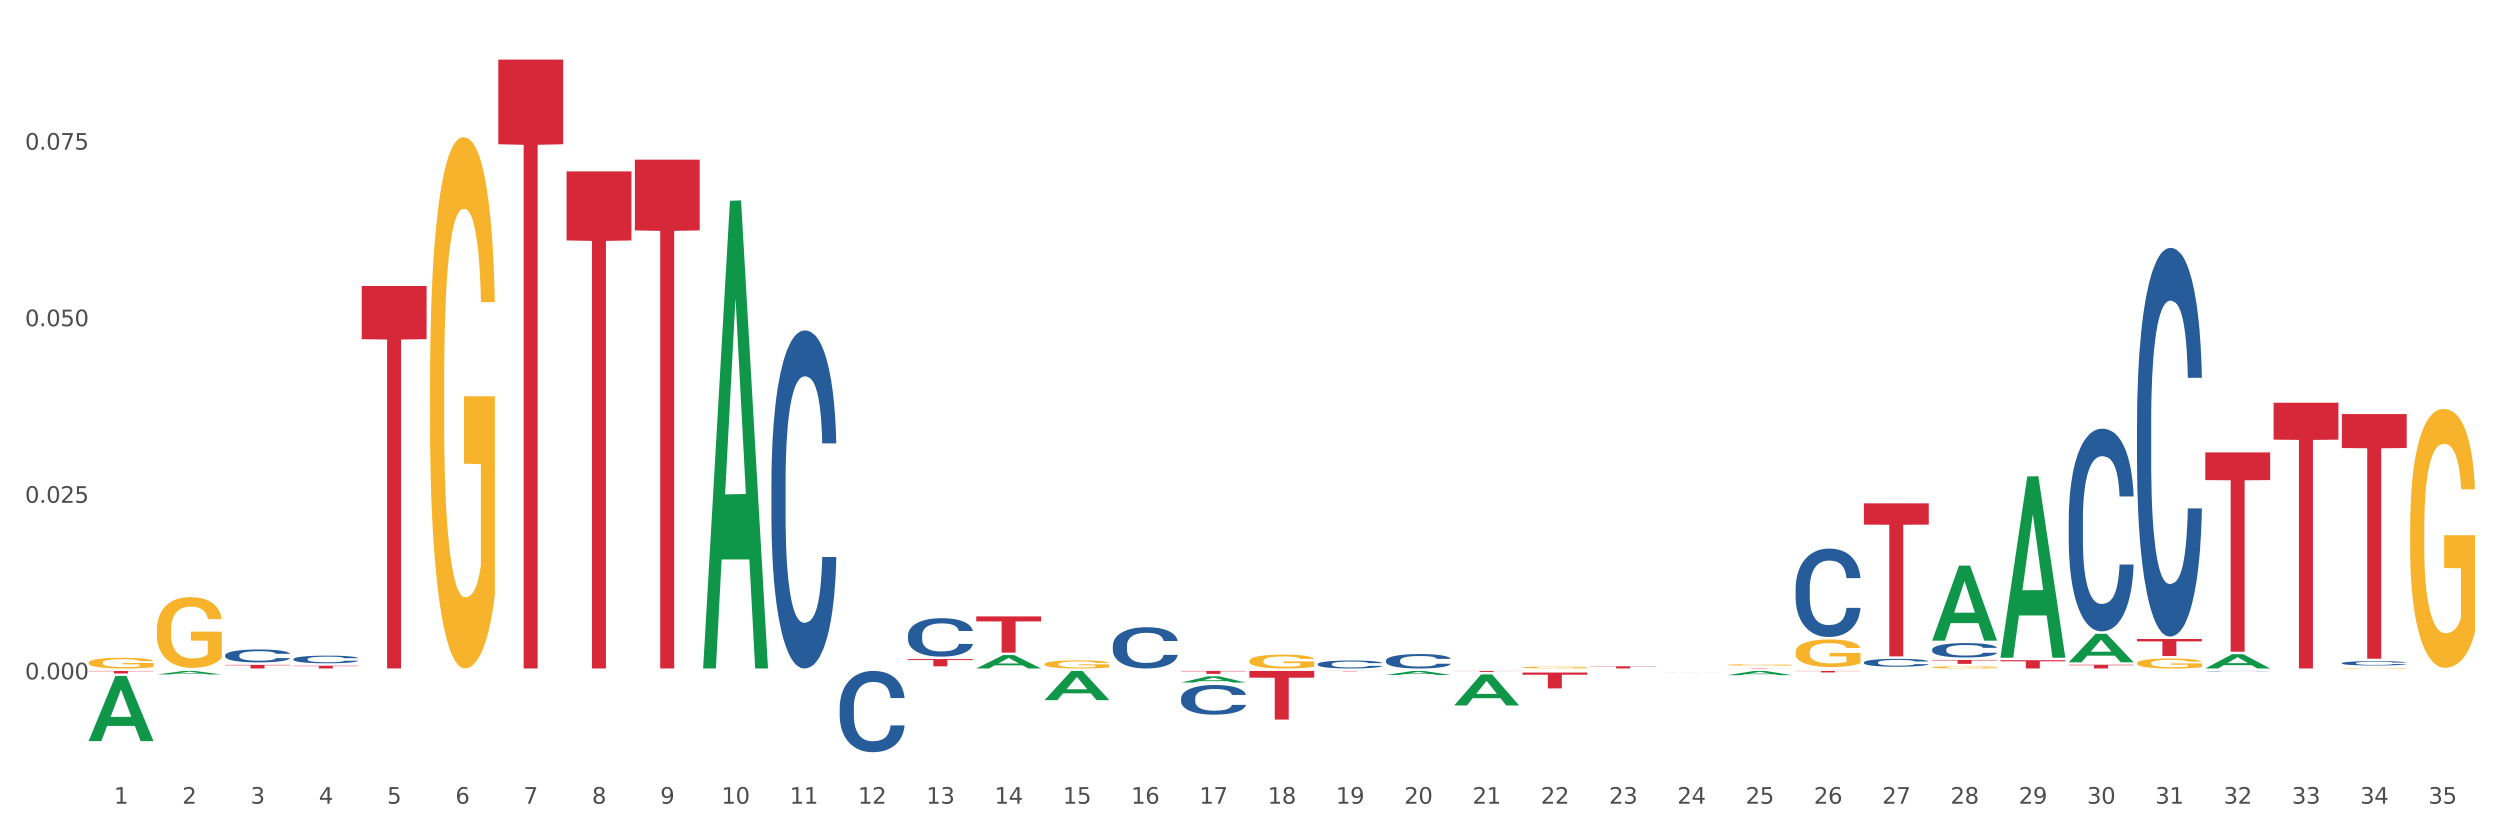 <?xml version="1.0" encoding="utf-8" standalone="no"?>
<!DOCTYPE svg PUBLIC "-//W3C//DTD SVG 1.1//EN"
  "http://www.w3.org/Graphics/SVG/1.1/DTD/svg11.dtd">
<svg xmlns:xlink="http://www.w3.org/1999/xlink" width="1080pt" height="360pt" viewBox="0 0 1080 360" xmlns="http://www.w3.org/2000/svg" version="1.1">
 <rect x="0" y="0" width="1080" height="360" fill="#333333" stroke="none"/>
 <defs>
  <style type="text/css">*{stroke-linejoin: round; stroke-linecap: butt}</style>
 </defs>
 <g id="figure_1">
  <g id="patch_1">
   <path d="M 0 360 
L 1080 360 
L 1080 0 
L 0 0 
z
" style="fill: #ffffff; stroke: #ffffff; stroke-linejoin: miter"/>
  </g>
  <g id="axes_1">
   <g id="matplotlib.axis_1">
    <g id="xtick_1">
     <g id="text_1">
      <!-- 1 -->
      <g style="fill: #4d4d4d" transform="translate(49.24 347.204) scale(0.096 -0.096)">
       <defs>
        <path id="DejaVuSans-31" d="M 794 531 
L 1825 531 
L 1825 4091 
L 703 3866 
L 703 4441 
L 1819 4666 
L 2450 4666 
L 2450 531 
L 3481 531 
L 3481 0 
L 794 0 
L 794 531 
z
" transform="scale(0.016)"/>
       </defs>
       <use xlink:href="#DejaVuSans-31"/>
      </g>
     </g>
    </g>
    <g id="xtick_2">
     <g id="text_2">
      <!-- 2 -->
      <g style="fill: #4d4d4d" transform="translate(78.737 347.204) scale(0.096 -0.096)">
       <defs>
        <path id="DejaVuSans-32" d="M 1228 531 
L 3431 531 
L 3431 0 
L 469 0 
L 469 531 
Q 828 903 1448 1529 
Q 2069 2156 2228 2338 
Q 2531 2678 2651 2914 
Q 2772 3150 2772 3378 
Q 2772 3750 2511 3984 
Q 2250 4219 1831 4219 
Q 1534 4219 1204 4116 
Q 875 4013 500 3803 
L 500 4441 
Q 881 4594 1212 4672 
Q 1544 4750 1819 4750 
Q 2544 4750 2975 4387 
Q 3406 4025 3406 3419 
Q 3406 3131 3298 2873 
Q 3191 2616 2906 2266 
Q 2828 2175 2409 1742 
Q 1991 1309 1228 531 
z
" transform="scale(0.016)"/>
       </defs>
       <use xlink:href="#DejaVuSans-32"/>
      </g>
     </g>
    </g>
    <g id="xtick_3">
     <g id="text_3">
      <!-- 3 -->
      <g style="fill: #4d4d4d" transform="translate(108.234 347.204) scale(0.096 -0.096)">
       <defs>
        <path id="DejaVuSans-33" d="M 2597 2516 
Q 3050 2419 3304 2112 
Q 3559 1806 3559 1356 
Q 3559 666 3084 287 
Q 2609 -91 1734 -91 
Q 1441 -91 1130 -33 
Q 819 25 488 141 
L 488 750 
Q 750 597 1062 519 
Q 1375 441 1716 441 
Q 2309 441 2620 675 
Q 2931 909 2931 1356 
Q 2931 1769 2642 2001 
Q 2353 2234 1838 2234 
L 1294 2234 
L 1294 2753 
L 1863 2753 
Q 2328 2753 2575 2939 
Q 2822 3125 2822 3475 
Q 2822 3834 2567 4026 
Q 2313 4219 1838 4219 
Q 1578 4219 1281 4162 
Q 984 4106 628 3988 
L 628 4550 
Q 988 4650 1302 4700 
Q 1616 4750 1894 4750 
Q 2613 4750 3031 4423 
Q 3450 4097 3450 3541 
Q 3450 3153 3228 2886 
Q 3006 2619 2597 2516 
z
" transform="scale(0.016)"/>
       </defs>
       <use xlink:href="#DejaVuSans-33"/>
      </g>
     </g>
    </g>
    <g id="xtick_4">
     <g id="text_4">
      <!-- 4 -->
      <g style="fill: #4d4d4d" transform="translate(137.731 347.204) scale(0.096 -0.096)">
       <defs>
        <path id="DejaVuSans-34" d="M 2419 4116 
L 825 1625 
L 2419 1625 
L 2419 4116 
z
M 2253 4666 
L 3047 4666 
L 3047 1625 
L 3713 1625 
L 3713 1100 
L 3047 1100 
L 3047 0 
L 2419 0 
L 2419 1100 
L 313 1100 
L 313 1709 
L 2253 4666 
z
" transform="scale(0.016)"/>
       </defs>
       <use xlink:href="#DejaVuSans-34"/>
      </g>
     </g>
    </g>
    <g id="xtick_5">
     <g id="text_5">
      <!-- 5 -->
      <g style="fill: #4d4d4d" transform="translate(167.228 347.204) scale(0.096 -0.096)">
       <defs>
        <path id="DejaVuSans-35" d="M 691 4666 
L 3169 4666 
L 3169 4134 
L 1269 4134 
L 1269 2991 
Q 1406 3038 1543 3061 
Q 1681 3084 1819 3084 
Q 2600 3084 3056 2656 
Q 3513 2228 3513 1497 
Q 3513 744 3044 326 
Q 2575 -91 1722 -91 
Q 1428 -91 1123 -41 
Q 819 9 494 109 
L 494 744 
Q 775 591 1075 516 
Q 1375 441 1709 441 
Q 2250 441 2565 725 
Q 2881 1009 2881 1497 
Q 2881 1984 2565 2268 
Q 2250 2553 1709 2553 
Q 1456 2553 1204 2497 
Q 953 2441 691 2322 
L 691 4666 
z
" transform="scale(0.016)"/>
       </defs>
       <use xlink:href="#DejaVuSans-35"/>
      </g>
     </g>
    </g>
    <g id="xtick_6">
     <g id="text_6">
      <!-- 6 -->
      <g style="fill: #4d4d4d" transform="translate(196.725 347.204) scale(0.096 -0.096)">
       <defs>
        <path id="DejaVuSans-36" d="M 2113 2584 
Q 1688 2584 1439 2293 
Q 1191 2003 1191 1497 
Q 1191 994 1439 701 
Q 1688 409 2113 409 
Q 2538 409 2786 701 
Q 3034 994 3034 1497 
Q 3034 2003 2786 2293 
Q 2538 2584 2113 2584 
z
M 3366 4563 
L 3366 3988 
Q 3128 4100 2886 4159 
Q 2644 4219 2406 4219 
Q 1781 4219 1451 3797 
Q 1122 3375 1075 2522 
Q 1259 2794 1537 2939 
Q 1816 3084 2150 3084 
Q 2853 3084 3261 2657 
Q 3669 2231 3669 1497 
Q 3669 778 3244 343 
Q 2819 -91 2113 -91 
Q 1303 -91 875 529 
Q 447 1150 447 2328 
Q 447 3434 972 4092 
Q 1497 4750 2381 4750 
Q 2619 4750 2861 4703 
Q 3103 4656 3366 4563 
z
" transform="scale(0.016)"/>
       </defs>
       <use xlink:href="#DejaVuSans-36"/>
      </g>
     </g>
    </g>
    <g id="xtick_7">
     <g id="text_7">
      <!-- 7 -->
      <g style="fill: #4d4d4d" transform="translate(226.221 347.204) scale(0.096 -0.096)">
       <defs>
        <path id="DejaVuSans-37" d="M 525 4666 
L 3525 4666 
L 3525 4397 
L 1831 0 
L 1172 0 
L 2766 4134 
L 525 4134 
L 525 4666 
z
" transform="scale(0.016)"/>
       </defs>
       <use xlink:href="#DejaVuSans-37"/>
      </g>
     </g>
    </g>
    <g id="xtick_8">
     <g id="text_8">
      <!-- 8 -->
      <g style="fill: #4d4d4d" transform="translate(255.718 347.204) scale(0.096 -0.096)">
       <defs>
        <path id="DejaVuSans-38" d="M 2034 2216 
Q 1584 2216 1326 1975 
Q 1069 1734 1069 1313 
Q 1069 891 1326 650 
Q 1584 409 2034 409 
Q 2484 409 2743 651 
Q 3003 894 3003 1313 
Q 3003 1734 2745 1975 
Q 2488 2216 2034 2216 
z
M 1403 2484 
Q 997 2584 770 2862 
Q 544 3141 544 3541 
Q 544 4100 942 4425 
Q 1341 4750 2034 4750 
Q 2731 4750 3128 4425 
Q 3525 4100 3525 3541 
Q 3525 3141 3298 2862 
Q 3072 2584 2669 2484 
Q 3125 2378 3379 2068 
Q 3634 1759 3634 1313 
Q 3634 634 3220 271 
Q 2806 -91 2034 -91 
Q 1263 -91 848 271 
Q 434 634 434 1313 
Q 434 1759 690 2068 
Q 947 2378 1403 2484 
z
M 1172 3481 
Q 1172 3119 1398 2916 
Q 1625 2713 2034 2713 
Q 2441 2713 2670 2916 
Q 2900 3119 2900 3481 
Q 2900 3844 2670 4047 
Q 2441 4250 2034 4250 
Q 1625 4250 1398 4047 
Q 1172 3844 1172 3481 
z
" transform="scale(0.016)"/>
       </defs>
       <use xlink:href="#DejaVuSans-38"/>
      </g>
     </g>
    </g>
    <g id="xtick_9">
     <g id="text_9">
      <!-- 9 -->
      <g style="fill: #4d4d4d" transform="translate(285.215 347.204) scale(0.096 -0.096)">
       <defs>
        <path id="DejaVuSans-39" d="M 703 97 
L 703 672 
Q 941 559 1184 500 
Q 1428 441 1663 441 
Q 2288 441 2617 861 
Q 2947 1281 2994 2138 
Q 2813 1869 2534 1725 
Q 2256 1581 1919 1581 
Q 1219 1581 811 2004 
Q 403 2428 403 3163 
Q 403 3881 828 4315 
Q 1253 4750 1959 4750 
Q 2769 4750 3195 4129 
Q 3622 3509 3622 2328 
Q 3622 1225 3098 567 
Q 2575 -91 1691 -91 
Q 1453 -91 1209 -44 
Q 966 3 703 97 
z
M 1959 2075 
Q 2384 2075 2632 2365 
Q 2881 2656 2881 3163 
Q 2881 3666 2632 3958 
Q 2384 4250 1959 4250 
Q 1534 4250 1286 3958 
Q 1038 3666 1038 3163 
Q 1038 2656 1286 2365 
Q 1534 2075 1959 2075 
z
" transform="scale(0.016)"/>
       </defs>
       <use xlink:href="#DejaVuSans-39"/>
      </g>
     </g>
    </g>
    <g id="xtick_10">
     <g id="text_10">
      <!-- 10 -->
      <g style="fill: #4d4d4d" transform="translate(311.658 347.204) scale(0.096 -0.096)">
       <defs>
        <path id="DejaVuSans-30" d="M 2034 4250 
Q 1547 4250 1301 3770 
Q 1056 3291 1056 2328 
Q 1056 1369 1301 889 
Q 1547 409 2034 409 
Q 2525 409 2770 889 
Q 3016 1369 3016 2328 
Q 3016 3291 2770 3770 
Q 2525 4250 2034 4250 
z
M 2034 4750 
Q 2819 4750 3233 4129 
Q 3647 3509 3647 2328 
Q 3647 1150 3233 529 
Q 2819 -91 2034 -91 
Q 1250 -91 836 529 
Q 422 1150 422 2328 
Q 422 3509 836 4129 
Q 1250 4750 2034 4750 
z
" transform="scale(0.016)"/>
       </defs>
       <use xlink:href="#DejaVuSans-31"/>
       <use xlink:href="#DejaVuSans-30" transform="translate(63.623 0)"/>
      </g>
     </g>
    </g>
    <g id="xtick_11">
     <g id="text_11">
      <!-- 11 -->
      <g style="fill: #4d4d4d" transform="translate(341.155 347.204) scale(0.096 -0.096)">
       <use xlink:href="#DejaVuSans-31"/>
       <use xlink:href="#DejaVuSans-31" transform="translate(63.623 0)"/>
      </g>
     </g>
    </g>
    <g id="xtick_12">
     <g id="text_12">
      <!-- 12 -->
      <g style="fill: #4d4d4d" transform="translate(370.652 347.204) scale(0.096 -0.096)">
       <use xlink:href="#DejaVuSans-31"/>
       <use xlink:href="#DejaVuSans-32" transform="translate(63.623 0)"/>
      </g>
     </g>
    </g>
    <g id="xtick_13">
     <g id="text_13">
      <!-- 13 -->
      <g style="fill: #4d4d4d" transform="translate(400.149 347.204) scale(0.096 -0.096)">
       <use xlink:href="#DejaVuSans-31"/>
       <use xlink:href="#DejaVuSans-33" transform="translate(63.623 0)"/>
      </g>
     </g>
    </g>
    <g id="xtick_14">
     <g id="text_14">
      <!-- 14 -->
      <g style="fill: #4d4d4d" transform="translate(429.646 347.204) scale(0.096 -0.096)">
       <use xlink:href="#DejaVuSans-31"/>
       <use xlink:href="#DejaVuSans-34" transform="translate(63.623 0)"/>
      </g>
     </g>
    </g>
    <g id="xtick_15">
     <g id="text_15">
      <!-- 15 -->
      <g style="fill: #4d4d4d" transform="translate(459.143 347.204) scale(0.096 -0.096)">
       <use xlink:href="#DejaVuSans-31"/>
       <use xlink:href="#DejaVuSans-35" transform="translate(63.623 0)"/>
      </g>
     </g>
    </g>
    <g id="xtick_16">
     <g id="text_16">
      <!-- 16 -->
      <g style="fill: #4d4d4d" transform="translate(488.64 347.204) scale(0.096 -0.096)">
       <use xlink:href="#DejaVuSans-31"/>
       <use xlink:href="#DejaVuSans-36" transform="translate(63.623 0)"/>
      </g>
     </g>
    </g>
    <g id="xtick_17">
     <g id="text_17">
      <!-- 17 -->
      <g style="fill: #4d4d4d" transform="translate(518.137 347.204) scale(0.096 -0.096)">
       <use xlink:href="#DejaVuSans-31"/>
       <use xlink:href="#DejaVuSans-37" transform="translate(63.623 0)"/>
      </g>
     </g>
    </g>
    <g id="xtick_18">
     <g id="text_18">
      <!-- 18 -->
      <g style="fill: #4d4d4d" transform="translate(547.634 347.204) scale(0.096 -0.096)">
       <use xlink:href="#DejaVuSans-31"/>
       <use xlink:href="#DejaVuSans-38" transform="translate(63.623 0)"/>
      </g>
     </g>
    </g>
    <g id="xtick_19">
     <g id="text_19">
      <!-- 19 -->
      <g style="fill: #4d4d4d" transform="translate(577.13 347.204) scale(0.096 -0.096)">
       <use xlink:href="#DejaVuSans-31"/>
       <use xlink:href="#DejaVuSans-39" transform="translate(63.623 0)"/>
      </g>
     </g>
    </g>
    <g id="xtick_20">
     <g id="text_20">
      <!-- 20 -->
      <g style="fill: #4d4d4d" transform="translate(606.627 347.204) scale(0.096 -0.096)">
       <use xlink:href="#DejaVuSans-32"/>
       <use xlink:href="#DejaVuSans-30" transform="translate(63.623 0)"/>
      </g>
     </g>
    </g>
    <g id="xtick_21">
     <g id="text_21">
      <!-- 21 -->
      <g style="fill: #4d4d4d" transform="translate(636.124 347.204) scale(0.096 -0.096)">
       <use xlink:href="#DejaVuSans-32"/>
       <use xlink:href="#DejaVuSans-31" transform="translate(63.623 0)"/>
      </g>
     </g>
    </g>
    <g id="xtick_22">
     <g id="text_22">
      <!-- 22 -->
      <g style="fill: #4d4d4d" transform="translate(665.621 347.204) scale(0.096 -0.096)">
       <use xlink:href="#DejaVuSans-32"/>
       <use xlink:href="#DejaVuSans-32" transform="translate(63.623 0)"/>
      </g>
     </g>
    </g>
    <g id="xtick_23">
     <g id="text_23">
      <!-- 23 -->
      <g style="fill: #4d4d4d" transform="translate(695.118 347.204) scale(0.096 -0.096)">
       <use xlink:href="#DejaVuSans-32"/>
       <use xlink:href="#DejaVuSans-33" transform="translate(63.623 0)"/>
      </g>
     </g>
    </g>
    <g id="xtick_24">
     <g id="text_24">
      <!-- 24 -->
      <g style="fill: #4d4d4d" transform="translate(724.615 347.204) scale(0.096 -0.096)">
       <use xlink:href="#DejaVuSans-32"/>
       <use xlink:href="#DejaVuSans-34" transform="translate(63.623 0)"/>
      </g>
     </g>
    </g>
    <g id="xtick_25">
     <g id="text_25">
      <!-- 25 -->
      <g style="fill: #4d4d4d" transform="translate(754.112 347.204) scale(0.096 -0.096)">
       <use xlink:href="#DejaVuSans-32"/>
       <use xlink:href="#DejaVuSans-35" transform="translate(63.623 0)"/>
      </g>
     </g>
    </g>
    <g id="xtick_26">
     <g id="text_26">
      <!-- 26 -->
      <g style="fill: #4d4d4d" transform="translate(783.609 347.204) scale(0.096 -0.096)">
       <use xlink:href="#DejaVuSans-32"/>
       <use xlink:href="#DejaVuSans-36" transform="translate(63.623 0)"/>
      </g>
     </g>
    </g>
    <g id="xtick_27">
     <g id="text_27">
      <!-- 27 -->
      <g style="fill: #4d4d4d" transform="translate(813.106 347.204) scale(0.096 -0.096)">
       <use xlink:href="#DejaVuSans-32"/>
       <use xlink:href="#DejaVuSans-37" transform="translate(63.623 0)"/>
      </g>
     </g>
    </g>
    <g id="xtick_28">
     <g id="text_28">
      <!-- 28 -->
      <g style="fill: #4d4d4d" transform="translate(842.603 347.204) scale(0.096 -0.096)">
       <use xlink:href="#DejaVuSans-32"/>
       <use xlink:href="#DejaVuSans-38" transform="translate(63.623 0)"/>
      </g>
     </g>
    </g>
    <g id="xtick_29">
     <g id="text_29">
      <!-- 29 -->
      <g style="fill: #4d4d4d" transform="translate(872.1 347.204) scale(0.096 -0.096)">
       <use xlink:href="#DejaVuSans-32"/>
       <use xlink:href="#DejaVuSans-39" transform="translate(63.623 0)"/>
      </g>
     </g>
    </g>
    <g id="xtick_30">
     <g id="text_30">
      <!-- 30 -->
      <g style="fill: #4d4d4d" transform="translate(901.596 347.204) scale(0.096 -0.096)">
       <use xlink:href="#DejaVuSans-33"/>
       <use xlink:href="#DejaVuSans-30" transform="translate(63.623 0)"/>
      </g>
     </g>
    </g>
    <g id="xtick_31">
     <g id="text_31">
      <!-- 31 -->
      <g style="fill: #4d4d4d" transform="translate(931.093 347.204) scale(0.096 -0.096)">
       <use xlink:href="#DejaVuSans-33"/>
       <use xlink:href="#DejaVuSans-31" transform="translate(63.623 0)"/>
      </g>
     </g>
    </g>
    <g id="xtick_32">
     <g id="text_32">
      <!-- 32 -->
      <g style="fill: #4d4d4d" transform="translate(960.59 347.204) scale(0.096 -0.096)">
       <use xlink:href="#DejaVuSans-33"/>
       <use xlink:href="#DejaVuSans-32" transform="translate(63.623 0)"/>
      </g>
     </g>
    </g>
    <g id="xtick_33">
     <g id="text_33">
      <!-- 33 -->
      <g style="fill: #4d4d4d" transform="translate(990.087 347.204) scale(0.096 -0.096)">
       <use xlink:href="#DejaVuSans-33"/>
       <use xlink:href="#DejaVuSans-33" transform="translate(63.623 0)"/>
      </g>
     </g>
    </g>
    <g id="xtick_34">
     <g id="text_34">
      <!-- 34 -->
      <g style="fill: #4d4d4d" transform="translate(1019.584 347.204) scale(0.096 -0.096)">
       <use xlink:href="#DejaVuSans-33"/>
       <use xlink:href="#DejaVuSans-34" transform="translate(63.623 0)"/>
      </g>
     </g>
    </g>
    <g id="xtick_35">
     <g id="text_35">
      <!-- 35 -->
      <g style="fill: #4d4d4d" transform="translate(1049.081 347.204) scale(0.096 -0.096)">
       <use xlink:href="#DejaVuSans-33"/>
       <use xlink:href="#DejaVuSans-35" transform="translate(63.623 0)"/>
      </g>
     </g>
    </g>
    <g id="xtick_36"/>
    <g id="xtick_37"/>
    <g id="xtick_38"/>
    <g id="xtick_39"/>
    <g id="xtick_40"/>
    <g id="xtick_41"/>
    <g id="xtick_42"/>
    <g id="xtick_43"/>
    <g id="xtick_44"/>
    <g id="xtick_45"/>
    <g id="xtick_46"/>
    <g id="xtick_47"/>
    <g id="xtick_48"/>
    <g id="xtick_49"/>
    <g id="xtick_50"/>
    <g id="xtick_51"/>
    <g id="xtick_52"/>
    <g id="xtick_53"/>
    <g id="xtick_54"/>
    <g id="xtick_55"/>
    <g id="xtick_56"/>
    <g id="xtick_57"/>
    <g id="xtick_58"/>
    <g id="xtick_59"/>
    <g id="xtick_60"/>
    <g id="xtick_61"/>
    <g id="xtick_62"/>
    <g id="xtick_63"/>
    <g id="xtick_64"/>
    <g id="xtick_65"/>
    <g id="xtick_66"/>
    <g id="xtick_67"/>
    <g id="xtick_68"/>
    <g id="xtick_69"/>
   </g>
   <g id="matplotlib.axis_2">
    <g id="ytick_1">
     <g id="text_36">
      <!-- 0.000 -->
      <g style="fill: #4d4d4d" transform="translate(10.8 293.484) scale(0.096 -0.096)">
       <defs>
        <path id="DejaVuSans-2e" d="M 684 794 
L 1344 794 
L 1344 0 
L 684 0 
L 684 794 
z
" transform="scale(0.016)"/>
       </defs>
       <use xlink:href="#DejaVuSans-30"/>
       <use xlink:href="#DejaVuSans-2e" transform="translate(63.623 0)"/>
       <use xlink:href="#DejaVuSans-30" transform="translate(95.41 0)"/>
       <use xlink:href="#DejaVuSans-30" transform="translate(159.033 0)"/>
       <use xlink:href="#DejaVuSans-30" transform="translate(222.656 0)"/>
      </g>
     </g>
    </g>
    <g id="ytick_2">
     <g id="text_37">
      <!-- 0.025 -->
      <g style="fill: #4d4d4d" transform="translate(10.8 217.209) scale(0.096 -0.096)">
       <use xlink:href="#DejaVuSans-30"/>
       <use xlink:href="#DejaVuSans-2e" transform="translate(63.623 0)"/>
       <use xlink:href="#DejaVuSans-30" transform="translate(95.41 0)"/>
       <use xlink:href="#DejaVuSans-32" transform="translate(159.033 0)"/>
       <use xlink:href="#DejaVuSans-35" transform="translate(222.656 0)"/>
      </g>
     </g>
    </g>
    <g id="ytick_3">
     <g id="text_38">
      <!-- 0.050 -->
      <g style="fill: #4d4d4d" transform="translate(10.8 140.934) scale(0.096 -0.096)">
       <use xlink:href="#DejaVuSans-30"/>
       <use xlink:href="#DejaVuSans-2e" transform="translate(63.623 0)"/>
       <use xlink:href="#DejaVuSans-30" transform="translate(95.41 0)"/>
       <use xlink:href="#DejaVuSans-35" transform="translate(159.033 0)"/>
       <use xlink:href="#DejaVuSans-30" transform="translate(222.656 0)"/>
      </g>
     </g>
    </g>
    <g id="ytick_4">
     <g id="text_39">
      <!-- 0.075 -->
      <g style="fill: #4d4d4d" transform="translate(10.8 64.659) scale(0.096 -0.096)">
       <use xlink:href="#DejaVuSans-30"/>
       <use xlink:href="#DejaVuSans-2e" transform="translate(63.623 0)"/>
       <use xlink:href="#DejaVuSans-30" transform="translate(95.41 0)"/>
       <use xlink:href="#DejaVuSans-37" transform="translate(159.033 0)"/>
       <use xlink:href="#DejaVuSans-35" transform="translate(222.656 0)"/>
      </g>
     </g>
    </g>
    <g id="ytick_5"/>
    <g id="ytick_6"/>
    <g id="ytick_7"/>
    <g id="ytick_8"/>
    <g id="ytick_9"/>
   </g>
   <g id="PolyCollection_1">
    <path d="M 38.283 320.12 
L 38.312 320.093 
L 49.867 292.015 
L 54.663 291.988 
L 66.305 320.173 
L 60.758 320.173 
L 58.245 313.61 
L 46.314 313.61 
L 46.227 313.716 
L 43.801 320.173 
L 38.283 320.173 
L 38.283 320.12 
L 47.816 309.693 
L 56.743 309.666 
L 52.323 297.996 
L 52.265 297.943 
L 52.207 298.022 
L 47.787 309.666 
L 47.816 309.693 
L 38.283 320.12 
z
" clip-path="url(#p0ca5ece008)" style="fill: #109648"/>
    <path d="M 67.78 291.38 
L 67.809 291.379 
L 79.364 289.838 
L 84.16 289.837 
L 95.802 291.383 
L 90.255 291.383 
L 87.742 291.023 
L 75.811 291.023 
L 75.724 291.029 
L 73.298 291.383 
L 67.78 291.383 
L 67.78 291.38 
L 77.313 290.808 
L 86.24 290.807 
L 81.82 290.166 
L 81.762 290.163 
L 81.704 290.168 
L 77.284 290.807 
L 77.313 290.808 
L 67.78 291.38 
z
" clip-path="url(#p0ca5ece008)" style="fill: #109648"/>
    <path d="M 303.755 288.4 
L 303.784 288.211 
L 315.34 86.758 
L 320.135 86.568 
L 331.777 288.78 
L 326.231 288.78 
L 323.717 241.692 
L 311.786 241.692 
L 311.7 242.452 
L 309.273 288.78 
L 303.755 288.78 
L 303.755 288.4 
L 313.288 213.591 
L 322.215 213.401 
L 317.795 129.668 
L 317.737 129.289 
L 317.68 129.858 
L 313.26 213.401 
L 313.288 213.591 
L 303.755 288.4 
z
" clip-path="url(#p0ca5ece008)" style="fill: #109648"/>
    <path d="M 421.743 288.769 
L 421.772 288.764 
L 433.327 282.994 
L 438.123 282.989 
L 449.765 288.78 
L 444.218 288.78 
L 441.705 287.432 
L 429.774 287.432 
L 429.687 287.453 
L 427.261 288.78 
L 421.743 288.78 
L 421.743 288.769 
L 431.276 286.627 
L 440.203 286.621 
L 435.783 284.223 
L 435.725 284.212 
L 435.667 284.229 
L 431.247 286.621 
L 431.276 286.627 
L 421.743 288.769 
z
" clip-path="url(#p0ca5ece008)" style="fill: #109648"/>
    <path d="M 451.24 302.431 
L 451.269 302.419 
L 462.824 289.848 
L 467.62 289.837 
L 479.262 302.455 
L 473.715 302.455 
L 471.202 299.516 
L 459.271 299.516 
L 459.184 299.564 
L 456.757 302.455 
L 451.24 302.455 
L 451.24 302.431 
L 460.773 297.763 
L 469.7 297.751 
L 465.28 292.526 
L 465.222 292.502 
L 465.164 292.538 
L 460.744 297.751 
L 460.773 297.763 
L 451.24 302.431 
z
" clip-path="url(#p0ca5ece008)" style="fill: #109648"/>
    <path d="M 510.234 294.864 
L 510.262 294.861 
L 521.818 292.166 
L 526.613 292.163 
L 538.256 294.869 
L 532.709 294.869 
L 530.196 294.239 
L 518.265 294.239 
L 518.178 294.249 
L 515.751 294.869 
L 510.234 294.869 
L 510.234 294.864 
L 519.767 293.863 
L 528.693 293.86 
L 524.273 292.74 
L 524.216 292.735 
L 524.158 292.742 
L 519.738 293.86 
L 519.767 293.863 
L 510.234 294.864 
z
" clip-path="url(#p0ca5ece008)" style="fill: #109648"/>
    <path d="M 598.724 291.603 
L 598.753 291.601 
L 610.309 289.838 
L 615.104 289.837 
L 626.746 291.606 
L 621.2 291.606 
L 618.686 291.194 
L 606.755 291.194 
L 606.669 291.201 
L 604.242 291.606 
L 598.724 291.606 
L 598.724 291.603 
L 608.258 290.948 
L 617.184 290.946 
L 612.764 290.214 
L 612.706 290.21 
L 612.649 290.215 
L 608.229 290.946 
L 608.258 290.948 
L 598.724 291.603 
z
" clip-path="url(#p0ca5ece008)" style="fill: #109648"/>
    <path d="M 628.221 304.722 
L 628.25 304.71 
L 639.806 291.357 
L 644.601 291.344 
L 656.243 304.748 
L 650.697 304.748 
L 648.183 301.626 
L 636.252 301.626 
L 636.166 301.677 
L 633.739 304.748 
L 628.221 304.748 
L 628.221 304.722 
L 637.754 299.764 
L 646.681 299.751 
L 642.261 294.201 
L 642.203 294.176 
L 642.146 294.214 
L 637.726 299.751 
L 637.754 299.764 
L 628.221 304.722 
z
" clip-path="url(#p0ca5ece008)" style="fill: #109648"/>
    <path d="M 746.209 291.67 
L 746.238 291.668 
L 757.793 289.838 
L 762.589 289.837 
L 774.231 291.673 
L 768.684 291.673 
L 766.171 291.246 
L 754.24 291.246 
L 754.153 291.253 
L 751.727 291.673 
L 746.209 291.673 
L 746.209 291.67 
L 755.742 290.99 
L 764.669 290.989 
L 760.249 290.228 
L 760.191 290.225 
L 760.133 290.23 
L 755.713 290.989 
L 755.742 290.99 
L 746.209 291.67 
z
" clip-path="url(#p0ca5ece008)" style="fill: #109648"/>
    <path d="M 716.712 290.471 
L 716.741 290.471 
L 728.296 290.429 
L 733.092 290.429 
L 744.734 290.471 
L 739.187 290.471 
L 736.674 290.461 
L 724.743 290.461 
L 724.656 290.461 
L 722.23 290.471 
L 716.712 290.471 
L 716.712 290.471 
L 726.245 290.455 
L 735.172 290.455 
L 730.752 290.438 
L 730.694 290.438 
L 730.636 290.438 
L 726.216 290.455 
L 726.245 290.455 
L 716.712 290.471 
z
" clip-path="url(#p0ca5ece008)" style="fill: #109648"/>
    <path d="M 775.706 281.752 
L 775.739 281.741 
L 775.739 281.349 
L 775.805 281.011 
L 776.136 280.194 
L 776.632 279.519 
L 776.996 279.16 
L 777.36 278.866 
L 777.79 278.571 
L 778.319 278.266 
L 779.279 277.82 
L 779.874 277.591 
L 780.602 277.352 
L 781.926 277.003 
L 782.885 276.807 
L 783.877 276.644 
L 785.499 276.448 
L 786.557 276.36 
L 787.682 276.295 
L 789.039 276.252 
L 790.064 276.241 
L 792.314 276.273 
L 794.233 276.371 
L 795.159 276.448 
L 796.35 276.578 
L 796.979 276.665 
L 798.004 276.84 
L 799.063 277.068 
L 799.791 277.264 
L 800.883 277.635 
L 801.71 278.005 
L 802.471 278.463 
L 802.868 278.778 
L 803.165 279.072 
L 803.43 279.41 
L 803.695 279.944 
L 797.74 279.944 
L 797.508 279.563 
L 797.144 279.203 
L 796.615 278.855 
L 796.152 278.637 
L 795.358 278.364 
L 794.63 278.19 
L 793.869 278.06 
L 792.942 277.951 
L 792.215 277.896 
L 791.189 277.853 
L 789.171 277.863 
L 787.814 277.951 
L 786.888 278.06 
L 786.293 278.158 
L 785.763 278.266 
L 785.168 278.419 
L 784.473 278.648 
L 783.977 278.855 
L 783.48 279.116 
L 783.083 279.377 
L 782.72 279.682 
L 782.422 280.009 
L 782.19 280.347 
L 781.992 280.761 
L 781.826 281.447 
L 781.826 282.939 
L 781.892 283.277 
L 782.058 283.723 
L 782.256 284.061 
L 782.587 284.464 
L 782.885 284.736 
L 783.447 285.128 
L 784.076 285.455 
L 784.572 285.662 
L 785.068 285.836 
L 785.929 286.076 
L 786.888 286.272 
L 787.715 286.392 
L 788.84 286.501 
L 789.601 286.544 
L 790.263 286.566 
L 791.884 286.566 
L 793.042 286.533 
L 794.332 286.457 
L 795.324 286.359 
L 796.152 286.239 
L 797.078 286.043 
L 797.673 285.858 
L 797.673 283.582 
L 790.395 283.571 
L 790.395 282.057 
L 803.728 282.057 
L 803.728 286.501 
L 803.165 286.729 
L 802.537 286.936 
L 801.875 287.121 
L 800.883 287.35 
L 799.692 287.568 
L 798.633 287.72 
L 797.508 287.851 
L 796.185 287.971 
L 794.464 288.08 
L 793.406 288.123 
L 792.082 288.156 
L 790.527 288.167 
L 789.171 288.145 
L 787.848 288.091 
L 786.458 287.993 
L 785.102 287.851 
L 784.076 287.709 
L 783.05 287.535 
L 781.959 287.306 
L 781.098 287.089 
L 780.437 286.893 
L 779.709 286.642 
L 778.915 286.315 
L 778.319 286.021 
L 777.79 285.716 
L 777.228 285.324 
L 776.831 284.987 
L 776.434 284.562 
L 776.202 284.246 
L 775.937 283.756 
L 775.739 283.07 
L 775.706 281.752 
z
" clip-path="url(#p0ca5ece008)" style="fill: #f7b32b"/>
    <path d="M 746.209 287.24 
L 746.242 287.24 
L 746.242 287.219 
L 746.308 287.202 
L 746.639 287.16 
L 747.135 287.125 
L 747.499 287.106 
L 747.863 287.091 
L 748.293 287.076 
L 748.822 287.06 
L 749.782 287.037 
L 750.377 287.025 
L 751.105 287.013 
L 752.429 286.995 
L 753.388 286.985 
L 754.381 286.976 
L 756.002 286.966 
L 757.06 286.961 
L 758.185 286.958 
L 759.542 286.956 
L 760.567 286.955 
L 762.817 286.957 
L 764.736 286.962 
L 765.662 286.966 
L 766.853 286.973 
L 767.482 286.977 
L 768.507 286.986 
L 769.566 286.998 
L 770.294 287.008 
L 771.386 287.027 
L 772.213 287.046 
L 772.974 287.07 
L 773.371 287.086 
L 773.668 287.102 
L 773.933 287.119 
L 774.198 287.147 
L 768.243 287.147 
L 768.011 287.127 
L 767.647 287.108 
L 767.118 287.09 
L 766.655 287.079 
L 765.861 287.065 
L 765.133 287.056 
L 764.372 287.049 
L 763.446 287.044 
L 762.718 287.041 
L 761.692 287.039 
L 759.674 287.039 
L 758.318 287.044 
L 757.391 287.049 
L 756.796 287.054 
L 756.266 287.06 
L 755.671 287.068 
L 754.976 287.08 
L 754.48 287.09 
L 753.984 287.104 
L 753.587 287.117 
L 753.223 287.133 
L 752.925 287.15 
L 752.693 287.168 
L 752.495 287.189 
L 752.329 287.224 
L 752.329 287.302 
L 752.396 287.319 
L 752.561 287.342 
L 752.759 287.36 
L 753.09 287.38 
L 753.388 287.394 
L 753.95 287.415 
L 754.579 287.432 
L 755.075 287.442 
L 755.572 287.451 
L 756.432 287.464 
L 757.391 287.474 
L 758.218 287.48 
L 759.343 287.486 
L 760.104 287.488 
L 760.766 287.489 
L 762.387 287.489 
L 763.545 287.487 
L 764.835 287.483 
L 765.828 287.478 
L 766.655 287.472 
L 767.581 287.462 
L 768.177 287.452 
L 768.177 287.335 
L 760.898 287.334 
L 760.898 287.256 
L 774.231 287.256 
L 774.231 287.486 
L 773.668 287.498 
L 773.04 287.508 
L 772.378 287.518 
L 771.386 287.53 
L 770.195 287.541 
L 769.136 287.549 
L 768.011 287.556 
L 766.688 287.562 
L 764.967 287.567 
L 763.909 287.57 
L 762.585 287.571 
L 761.03 287.572 
L 759.674 287.571 
L 758.351 287.568 
L 756.961 287.563 
L 755.605 287.556 
L 754.579 287.548 
L 753.553 287.539 
L 752.462 287.527 
L 751.602 287.516 
L 750.94 287.506 
L 750.212 287.493 
L 749.418 287.476 
L 748.822 287.461 
L 748.293 287.445 
L 747.731 287.425 
L 747.334 287.407 
L 746.937 287.385 
L 746.705 287.369 
L 746.44 287.344 
L 746.242 287.308 
L 746.209 287.24 
z
" clip-path="url(#p0ca5ece008)" style="fill: #f7b32b"/>
    <path d="M 451.24 286.902 
L 451.273 286.899 
L 451.273 286.784 
L 451.339 286.685 
L 451.67 286.446 
L 452.166 286.248 
L 452.53 286.143 
L 452.894 286.057 
L 453.324 285.971 
L 453.853 285.882 
L 454.813 285.751 
L 455.408 285.684 
L 456.136 285.614 
L 457.46 285.512 
L 458.419 285.454 
L 459.411 285.406 
L 461.033 285.349 
L 462.091 285.323 
L 463.216 285.304 
L 464.573 285.292 
L 465.598 285.288 
L 467.848 285.298 
L 469.767 285.327 
L 470.693 285.349 
L 471.884 285.387 
L 472.513 285.413 
L 473.538 285.464 
L 474.597 285.531 
L 475.325 285.588 
L 476.417 285.697 
L 477.244 285.805 
L 478.005 285.939 
L 478.402 286.031 
L 478.699 286.117 
L 478.964 286.216 
L 479.229 286.373 
L 473.274 286.373 
L 473.042 286.261 
L 472.678 286.156 
L 472.149 286.054 
L 471.686 285.99 
L 470.892 285.91 
L 470.164 285.859 
L 469.403 285.821 
L 468.476 285.789 
L 467.749 285.773 
L 466.723 285.76 
L 464.705 285.764 
L 463.348 285.789 
L 462.422 285.821 
L 461.827 285.85 
L 461.297 285.882 
L 460.702 285.926 
L 460.007 285.993 
L 459.511 286.054 
L 459.014 286.13 
L 458.617 286.207 
L 458.254 286.296 
L 457.956 286.392 
L 457.724 286.491 
L 457.526 286.612 
L 457.36 286.813 
L 457.36 287.25 
L 457.426 287.348 
L 457.592 287.479 
L 457.79 287.578 
L 458.121 287.696 
L 458.419 287.776 
L 458.981 287.891 
L 459.61 287.986 
L 460.106 288.047 
L 460.602 288.098 
L 461.463 288.168 
L 462.422 288.225 
L 463.249 288.26 
L 464.374 288.292 
L 465.135 288.305 
L 465.797 288.311 
L 467.418 288.311 
L 468.576 288.302 
L 469.866 288.28 
L 470.858 288.251 
L 471.686 288.216 
L 472.612 288.158 
L 473.207 288.104 
L 473.207 287.438 
L 465.929 287.435 
L 465.929 286.991 
L 479.262 286.991 
L 479.262 288.292 
L 478.699 288.359 
L 478.071 288.42 
L 477.409 288.474 
L 476.417 288.541 
L 475.226 288.605 
L 474.167 288.649 
L 473.042 288.688 
L 471.719 288.723 
L 469.998 288.755 
L 468.94 288.767 
L 467.616 288.777 
L 466.061 288.78 
L 464.705 288.774 
L 463.382 288.758 
L 461.992 288.729 
L 460.636 288.688 
L 459.61 288.646 
L 458.584 288.595 
L 457.493 288.528 
L 456.632 288.465 
L 455.971 288.407 
L 455.243 288.334 
L 454.449 288.238 
L 453.853 288.152 
L 453.324 288.063 
L 452.762 287.948 
L 452.365 287.849 
L 451.968 287.725 
L 451.736 287.632 
L 451.471 287.489 
L 451.273 287.288 
L 451.24 286.902 
z
" clip-path="url(#p0ca5ece008)" style="fill: #f7b32b"/>
    <path d="M 185.768 165.312 
L 185.801 165.102 
L 185.801 157.556 
L 185.867 151.057 
L 186.198 135.336 
L 186.694 122.339 
L 187.058 115.421 
L 187.422 109.762 
L 187.852 104.102 
L 188.381 98.232 
L 189.341 89.638 
L 189.936 85.236 
L 190.664 80.624 
L 191.987 73.916 
L 192.947 70.143 
L 193.939 66.998 
L 195.56 63.225 
L 196.619 61.548 
L 197.744 60.29 
L 199.1 59.452 
L 200.126 59.242 
L 202.376 59.871 
L 204.295 61.758 
L 205.221 63.225 
L 206.412 65.741 
L 207.04 67.418 
L 208.066 70.772 
L 209.125 75.174 
L 209.853 78.947 
L 210.944 86.074 
L 211.771 93.201 
L 212.532 102.006 
L 212.929 108.085 
L 213.227 113.744 
L 213.492 120.243 
L 213.757 130.514 
L 207.801 130.514 
L 207.57 123.177 
L 207.206 116.26 
L 206.677 109.552 
L 206.213 105.359 
L 205.419 100.119 
L 204.692 96.765 
L 203.931 94.249 
L 203.004 92.153 
L 202.276 91.105 
L 201.251 90.267 
L 199.233 90.476 
L 197.876 92.153 
L 196.95 94.249 
L 196.354 96.136 
L 195.825 98.232 
L 195.23 101.167 
L 194.535 105.569 
L 194.039 109.552 
L 193.542 114.583 
L 193.145 119.614 
L 192.781 125.483 
L 192.484 131.772 
L 192.252 138.27 
L 192.053 146.236 
L 191.888 159.442 
L 191.888 188.161 
L 191.954 194.659 
L 192.12 203.254 
L 192.318 209.752 
L 192.649 217.508 
L 192.947 222.749 
L 193.509 230.295 
L 194.138 236.584 
L 194.634 240.567 
L 195.13 243.921 
L 195.99 248.532 
L 196.95 252.306 
L 197.777 254.612 
L 198.902 256.708 
L 199.663 257.546 
L 200.324 257.966 
L 201.946 257.966 
L 203.104 257.337 
L 204.394 255.869 
L 205.386 253.983 
L 206.213 251.677 
L 207.14 247.904 
L 207.735 244.34 
L 207.735 200.529 
L 200.457 200.319 
L 200.457 171.181 
L 213.79 171.181 
L 213.79 256.708 
L 213.227 261.11 
L 212.599 265.093 
L 211.937 268.656 
L 210.944 273.058 
L 209.753 277.251 
L 208.695 280.186 
L 207.57 282.701 
L 206.246 285.007 
L 204.526 287.103 
L 203.467 287.942 
L 202.144 288.571 
L 200.589 288.78 
L 199.233 288.361 
L 197.909 287.313 
L 196.52 285.426 
L 195.163 282.701 
L 194.138 279.976 
L 193.112 276.622 
L 192.02 272.22 
L 191.16 268.027 
L 190.499 264.254 
L 189.771 259.433 
L 188.977 253.144 
L 188.381 247.484 
L 187.852 241.615 
L 187.289 234.068 
L 186.892 227.57 
L 186.495 219.395 
L 186.264 213.316 
L 185.999 203.883 
L 185.801 190.676 
L 185.768 165.312 
z
" clip-path="url(#p0ca5ece008)" style="fill: #f7b32b"/>
    <path d="M 834.7 276.695 
L 834.728 276.665 
L 846.284 244.355 
L 851.079 244.325 
L 862.722 276.756 
L 857.175 276.756 
L 854.662 269.204 
L 842.731 269.204 
L 842.644 269.326 
L 840.217 276.756 
L 834.7 276.756 
L 834.7 276.695 
L 844.233 264.697 
L 853.159 264.667 
L 848.739 251.238 
L 848.682 251.177 
L 848.624 251.268 
L 844.204 264.667 
L 844.233 264.697 
L 834.7 276.695 
z
" clip-path="url(#p0ca5ece008)" style="fill: #109648"/>
    <path d="M 864.196 283.994 
L 864.225 283.92 
L 875.781 205.817 
L 880.576 205.743 
L 892.219 284.141 
L 886.672 284.141 
L 884.159 265.885 
L 872.228 265.885 
L 872.141 266.179 
L 869.714 284.141 
L 864.196 284.141 
L 864.196 283.994 
L 873.73 254.99 
L 882.656 254.917 
L 878.236 222.453 
L 878.179 222.306 
L 878.121 222.527 
L 873.701 254.917 
L 873.73 254.99 
L 864.196 283.994 
z
" clip-path="url(#p0ca5ece008)" style="fill: #109648"/>
    <path d="M 1041.178 228.345 
L 1041.211 228.243 
L 1041.211 224.565 
L 1041.277 221.399 
L 1041.608 213.737 
L 1042.104 207.404 
L 1042.468 204.033 
L 1042.832 201.275 
L 1043.262 198.517 
L 1043.792 195.657 
L 1044.751 191.469 
L 1045.347 189.323 
L 1046.074 187.076 
L 1047.398 183.807 
L 1048.357 181.969 
L 1049.35 180.436 
L 1050.971 178.598 
L 1052.029 177.781 
L 1053.154 177.168 
L 1054.511 176.759 
L 1055.536 176.657 
L 1057.786 176.963 
L 1059.705 177.883 
L 1060.631 178.598 
L 1061.822 179.824 
L 1062.451 180.641 
L 1063.476 182.275 
L 1064.535 184.42 
L 1065.263 186.259 
L 1066.355 189.732 
L 1067.182 193.205 
L 1067.943 197.496 
L 1068.34 200.458 
L 1068.638 203.216 
L 1068.902 206.383 
L 1069.167 211.388 
L 1063.212 211.388 
L 1062.98 207.813 
L 1062.616 204.442 
L 1062.087 201.173 
L 1061.624 199.13 
L 1060.83 196.576 
L 1060.102 194.942 
L 1059.341 193.716 
L 1058.415 192.694 
L 1057.687 192.184 
L 1056.661 191.775 
L 1054.643 191.877 
L 1053.287 192.694 
L 1052.36 193.716 
L 1051.765 194.635 
L 1051.235 195.657 
L 1050.64 197.087 
L 1049.945 199.232 
L 1049.449 201.173 
L 1048.953 203.625 
L 1048.556 206.076 
L 1048.192 208.936 
L 1047.894 212.001 
L 1047.662 215.167 
L 1047.464 219.049 
L 1047.298 225.485 
L 1047.298 239.479 
L 1047.365 242.646 
L 1047.53 246.834 
L 1047.729 250.001 
L 1048.059 253.78 
L 1048.357 256.334 
L 1048.92 260.011 
L 1049.548 263.076 
L 1050.044 265.017 
L 1050.541 266.651 
L 1051.401 268.898 
L 1052.36 270.737 
L 1053.187 271.861 
L 1054.312 272.882 
L 1055.073 273.291 
L 1055.735 273.495 
L 1057.356 273.495 
L 1058.514 273.189 
L 1059.804 272.474 
L 1060.797 271.554 
L 1061.624 270.431 
L 1062.55 268.592 
L 1063.146 266.855 
L 1063.146 245.506 
L 1055.867 245.404 
L 1055.867 231.205 
L 1069.2 231.205 
L 1069.2 272.882 
L 1068.638 275.027 
L 1068.009 276.968 
L 1067.347 278.705 
L 1066.355 280.85 
L 1065.164 282.893 
L 1064.105 284.323 
L 1062.98 285.549 
L 1061.657 286.673 
L 1059.937 287.694 
L 1058.878 288.103 
L 1057.554 288.409 
L 1056 288.511 
L 1054.643 288.307 
L 1053.32 287.796 
L 1051.93 286.877 
L 1050.574 285.549 
L 1049.548 284.221 
L 1048.523 282.587 
L 1047.431 280.441 
L 1046.571 278.398 
L 1045.909 276.56 
L 1045.181 274.21 
L 1044.387 271.146 
L 1043.792 268.388 
L 1043.262 265.528 
L 1042.7 261.85 
L 1042.303 258.683 
L 1041.906 254.7 
L 1041.674 251.737 
L 1041.41 247.14 
L 1041.211 240.705 
L 1041.178 228.345 
z
" clip-path="url(#p0ca5ece008)" style="fill: #f7b32b"/>
    <path d="M 1011.681 288.655 
L 1011.714 288.655 
L 1011.714 288.647 
L 1011.78 288.64 
L 1012.111 288.624 
L 1012.607 288.611 
L 1012.971 288.604 
L 1013.335 288.598 
L 1013.765 288.593 
L 1014.295 288.587 
L 1015.254 288.578 
L 1015.85 288.574 
L 1016.577 288.569 
L 1017.901 288.562 
L 1018.86 288.558 
L 1019.853 288.555 
L 1021.474 288.551 
L 1022.533 288.55 
L 1023.657 288.548 
L 1025.014 288.547 
L 1026.039 288.547 
L 1028.289 288.548 
L 1030.208 288.55 
L 1031.134 288.551 
L 1032.325 288.554 
L 1032.954 288.555 
L 1033.98 288.559 
L 1035.038 288.563 
L 1035.766 288.567 
L 1036.858 288.574 
L 1037.685 288.582 
L 1038.446 288.591 
L 1038.843 288.597 
L 1039.141 288.603 
L 1039.405 288.609 
L 1039.67 288.62 
L 1033.715 288.62 
L 1033.483 288.612 
L 1033.119 288.605 
L 1032.59 288.598 
L 1032.127 288.594 
L 1031.333 288.589 
L 1030.605 288.585 
L 1029.844 288.583 
L 1028.918 288.581 
L 1028.19 288.58 
L 1027.164 288.579 
L 1025.146 288.579 
L 1023.79 288.581 
L 1022.863 288.583 
L 1022.268 288.585 
L 1021.739 288.587 
L 1021.143 288.59 
L 1020.448 288.594 
L 1019.952 288.598 
L 1019.456 288.603 
L 1019.059 288.608 
L 1018.695 288.614 
L 1018.397 288.621 
L 1018.165 288.627 
L 1017.967 288.636 
L 1017.802 288.649 
L 1017.802 288.678 
L 1017.868 288.685 
L 1018.033 288.693 
L 1018.232 288.7 
L 1018.562 288.708 
L 1018.86 288.713 
L 1019.423 288.721 
L 1020.051 288.727 
L 1020.548 288.731 
L 1021.044 288.735 
L 1021.904 288.739 
L 1022.863 288.743 
L 1023.69 288.746 
L 1024.815 288.748 
L 1025.576 288.749 
L 1026.238 288.749 
L 1027.859 288.749 
L 1029.017 288.748 
L 1030.307 288.747 
L 1031.3 288.745 
L 1032.127 288.743 
L 1033.053 288.739 
L 1033.649 288.735 
L 1033.649 288.691 
L 1026.37 288.69 
L 1026.37 288.661 
L 1039.703 288.661 
L 1039.703 288.748 
L 1039.141 288.752 
L 1038.512 288.756 
L 1037.85 288.76 
L 1036.858 288.764 
L 1035.667 288.769 
L 1034.608 288.772 
L 1033.483 288.774 
L 1032.16 288.776 
L 1030.44 288.779 
L 1029.381 288.779 
L 1028.058 288.78 
L 1026.503 288.78 
L 1025.146 288.78 
L 1023.823 288.779 
L 1022.433 288.777 
L 1021.077 288.774 
L 1020.051 288.771 
L 1019.026 288.768 
L 1017.934 288.763 
L 1017.074 288.759 
L 1016.412 288.755 
L 1015.684 288.75 
L 1014.89 288.744 
L 1014.295 288.738 
L 1013.765 288.732 
L 1013.203 288.725 
L 1012.806 288.718 
L 1012.409 288.71 
L 1012.177 288.704 
L 1011.913 288.694 
L 1011.714 288.681 
L 1011.681 288.655 
z
" clip-path="url(#p0ca5ece008)" style="fill: #f7b32b"/>
    <path d="M 1011.681 286.462 
L 1011.714 286.46 
L 1011.714 286.412 
L 1011.814 286.348 
L 1012.178 286.228 
L 1012.642 286.138 
L 1013.437 286.032 
L 1013.867 285.988 
L 1014.43 285.938 
L 1015.59 285.858 
L 1016.914 285.79 
L 1017.842 285.752 
L 1018.537 285.728 
L 1020.094 285.685 
L 1020.989 285.667 
L 1021.916 285.651 
L 1022.711 285.641 
L 1024.036 285.629 
L 1025.096 285.624 
L 1026.321 285.622 
L 1027.348 285.624 
L 1028.706 285.631 
L 1030.694 285.651 
L 1031.455 285.663 
L 1032.482 285.684 
L 1033.542 285.711 
L 1034.403 285.738 
L 1035.397 285.778 
L 1036.424 285.829 
L 1037.418 285.894 
L 1038.113 285.953 
L 1038.676 286.017 
L 1039.173 286.093 
L 1039.537 286.177 
L 1039.703 286.247 
L 1033.642 286.247 
L 1033.476 286.184 
L 1033.145 286.116 
L 1032.814 286.069 
L 1032.449 286.032 
L 1031.886 285.989 
L 1031.389 285.962 
L 1030.561 285.93 
L 1029.799 285.909 
L 1029.17 285.897 
L 1028.408 285.887 
L 1026.785 285.877 
L 1025.626 285.877 
L 1024.897 285.88 
L 1024.003 285.889 
L 1023.241 285.901 
L 1022.347 285.921 
L 1021.651 285.943 
L 1020.955 285.972 
L 1020.558 285.993 
L 1019.962 286.03 
L 1019.564 286.061 
L 1019.034 286.114 
L 1018.736 286.151 
L 1018.206 286.249 
L 1017.974 286.32 
L 1017.875 286.37 
L 1017.809 286.424 
L 1017.809 286.691 
L 1018.008 286.81 
L 1018.173 286.861 
L 1018.438 286.919 
L 1018.935 286.994 
L 1019.664 287.068 
L 1020.426 287.121 
L 1021.055 287.153 
L 1021.651 287.177 
L 1022.247 287.196 
L 1022.976 287.213 
L 1023.572 287.223 
L 1024.467 287.233 
L 1025.526 287.238 
L 1026.355 287.238 
L 1028.044 287.23 
L 1028.806 287.221 
L 1029.534 287.209 
L 1030.329 287.191 
L 1030.959 287.17 
L 1031.323 287.155 
L 1031.919 287.122 
L 1032.383 287.088 
L 1032.78 287.049 
L 1033.045 287.015 
L 1033.343 286.964 
L 1033.575 286.906 
L 1033.642 286.875 
L 1039.703 286.875 
L 1039.571 286.936 
L 1039.339 286.996 
L 1038.875 287.076 
L 1038.511 287.122 
L 1037.948 287.179 
L 1037.351 287.226 
L 1036.523 287.279 
L 1035.761 287.319 
L 1034.966 287.353 
L 1034.105 287.383 
L 1032.549 287.426 
L 1031.985 287.438 
L 1030.793 287.458 
L 1029.866 287.47 
L 1028.508 287.482 
L 1027.116 287.489 
L 1025.659 287.491 
L 1024.367 287.487 
L 1022.943 287.477 
L 1022.049 287.467 
L 1021.055 287.452 
L 1019.896 287.428 
L 1018.802 287.399 
L 1017.776 287.365 
L 1016.815 287.325 
L 1015.921 287.281 
L 1014.761 287.208 
L 1013.9 287.136 
L 1013.271 287.069 
L 1012.84 287.013 
L 1012.41 286.941 
L 1012.178 286.892 
L 1011.814 286.772 
L 1011.681 286.662 
L 1011.681 286.462 
z
" clip-path="url(#p0ca5ece008)" style="fill: #255c99"/>
    <path d="M 952.687 289.924 
L 952.72 289.924 
L 952.72 289.919 
L 952.82 289.912 
L 953.184 289.9 
L 953.648 289.89 
L 954.443 289.879 
L 954.873 289.875 
L 955.436 289.87 
L 956.596 289.861 
L 957.921 289.854 
L 958.848 289.85 
L 959.544 289.848 
L 961.1 289.843 
L 961.995 289.841 
L 962.922 289.84 
L 963.717 289.839 
L 965.042 289.837 
L 966.102 289.837 
L 967.328 289.837 
L 968.354 289.837 
L 969.712 289.837 
L 971.7 289.84 
L 972.462 289.841 
L 973.488 289.843 
L 974.548 289.846 
L 975.41 289.849 
L 976.403 289.853 
L 977.43 289.858 
L 978.424 289.865 
L 979.119 289.871 
L 979.682 289.878 
L 980.179 289.886 
L 980.544 289.895 
L 980.709 289.902 
L 974.648 289.902 
L 974.482 289.895 
L 974.151 289.888 
L 973.82 289.883 
L 973.455 289.879 
L 972.892 289.875 
L 972.395 289.872 
L 971.567 289.869 
L 970.805 289.867 
L 970.176 289.865 
L 969.414 289.864 
L 967.791 289.863 
L 966.632 289.863 
L 965.903 289.864 
L 965.009 289.864 
L 964.247 289.866 
L 963.353 289.868 
L 962.657 289.87 
L 961.962 289.873 
L 961.564 289.875 
L 960.968 289.879 
L 960.57 289.882 
L 960.041 289.888 
L 959.742 289.892 
L 959.212 289.902 
L 958.981 289.91 
L 958.881 289.915 
L 958.815 289.921 
L 958.815 289.948 
L 959.014 289.961 
L 959.179 289.966 
L 959.444 289.972 
L 959.941 289.98 
L 960.67 289.988 
L 961.432 289.993 
L 962.061 289.997 
L 962.657 289.999 
L 963.253 290.001 
L 963.982 290.003 
L 964.578 290.004 
L 965.473 290.005 
L 966.533 290.006 
L 967.361 290.006 
L 969.05 290.005 
L 969.812 290.004 
L 970.541 290.003 
L 971.335 290.001 
L 971.965 289.999 
L 972.329 289.997 
L 972.925 289.994 
L 973.389 289.99 
L 973.787 289.986 
L 974.052 289.982 
L 974.35 289.977 
L 974.582 289.971 
L 974.648 289.968 
L 980.709 289.968 
L 980.577 289.974 
L 980.345 289.98 
L 979.881 289.989 
L 979.517 289.994 
L 978.954 289.999 
L 978.358 290.004 
L 977.529 290.01 
L 976.768 290.014 
L 975.973 290.018 
L 975.111 290.021 
L 973.555 290.025 
L 972.992 290.027 
L 971.799 290.029 
L 970.872 290.03 
L 969.514 290.031 
L 968.123 290.032 
L 966.665 290.032 
L 965.373 290.032 
L 963.949 290.031 
L 963.055 290.03 
L 962.061 290.028 
L 960.902 290.026 
L 959.809 290.023 
L 958.782 290.019 
L 957.821 290.015 
L 956.927 290.01 
L 955.768 290.002 
L 954.906 289.995 
L 954.277 289.988 
L 953.847 289.982 
L 953.416 289.975 
L 953.184 289.969 
L 952.82 289.957 
L 952.687 289.945 
L 952.687 289.924 
z
" clip-path="url(#p0ca5ece008)" style="fill: #255c99"/>
    <path d="M 834.7 280.608 
L 834.733 280.602 
L 834.733 280.443 
L 834.832 280.227 
L 835.196 279.83 
L 835.66 279.528 
L 836.455 279.176 
L 836.886 279.028 
L 837.449 278.864 
L 838.608 278.597 
L 839.933 278.369 
L 840.86 278.244 
L 841.556 278.165 
L 843.113 278.023 
L 844.007 277.96 
L 844.935 277.909 
L 845.73 277.875 
L 847.054 277.835 
L 848.114 277.818 
L 849.34 277.812 
L 850.367 277.818 
L 851.725 277.841 
L 853.712 277.909 
L 854.474 277.949 
L 855.501 278.017 
L 856.561 278.108 
L 857.422 278.199 
L 858.416 278.329 
L 859.442 278.5 
L 860.436 278.716 
L 861.132 278.915 
L 861.695 279.125 
L 862.192 279.381 
L 862.556 279.659 
L 862.722 279.892 
L 856.66 279.892 
L 856.495 279.682 
L 856.163 279.455 
L 855.832 279.301 
L 855.468 279.176 
L 854.905 279.034 
L 854.408 278.943 
L 853.58 278.835 
L 852.818 278.767 
L 852.189 278.727 
L 851.427 278.693 
L 849.804 278.659 
L 848.644 278.659 
L 847.916 278.67 
L 847.021 278.699 
L 846.259 278.739 
L 845.365 278.807 
L 844.67 278.881 
L 843.974 278.977 
L 843.577 279.045 
L 842.98 279.17 
L 842.583 279.273 
L 842.053 279.449 
L 841.755 279.574 
L 841.225 279.898 
L 840.993 280.137 
L 840.894 280.301 
L 840.827 280.483 
L 840.827 281.37 
L 841.026 281.767 
L 841.192 281.938 
L 841.457 282.131 
L 841.954 282.381 
L 842.682 282.625 
L 843.444 282.802 
L 844.073 282.91 
L 844.67 282.989 
L 845.266 283.052 
L 845.995 283.108 
L 846.591 283.143 
L 847.485 283.177 
L 848.545 283.194 
L 849.373 283.194 
L 851.062 283.165 
L 851.824 283.137 
L 852.553 283.097 
L 853.348 283.035 
L 853.977 282.966 
L 854.342 282.915 
L 854.938 282.807 
L 855.401 282.694 
L 855.799 282.563 
L 856.064 282.449 
L 856.362 282.279 
L 856.594 282.086 
L 856.66 281.983 
L 862.722 281.983 
L 862.589 282.188 
L 862.357 282.387 
L 861.894 282.654 
L 861.529 282.807 
L 860.966 282.995 
L 860.37 283.154 
L 859.542 283.33 
L 858.78 283.461 
L 857.985 283.574 
L 857.124 283.677 
L 855.567 283.819 
L 855.004 283.859 
L 853.812 283.927 
L 852.884 283.967 
L 851.526 284.006 
L 850.135 284.029 
L 848.677 284.035 
L 847.386 284.023 
L 845.961 283.989 
L 845.067 283.955 
L 844.073 283.904 
L 842.914 283.824 
L 841.821 283.728 
L 840.794 283.614 
L 839.834 283.484 
L 838.939 283.336 
L 837.78 283.091 
L 836.919 282.853 
L 836.289 282.631 
L 835.859 282.444 
L 835.428 282.205 
L 835.196 282.04 
L 834.832 281.642 
L 834.7 281.273 
L 834.7 280.608 
z
" clip-path="url(#p0ca5ece008)" style="fill: #255c99"/>
    <path d="M 805.203 286.151 
L 805.236 286.148 
L 805.236 286.061 
L 805.335 285.943 
L 805.7 285.726 
L 806.163 285.562 
L 806.958 285.369 
L 807.389 285.289 
L 807.952 285.199 
L 809.111 285.053 
L 810.436 284.929 
L 811.364 284.861 
L 812.059 284.817 
L 813.616 284.74 
L 814.51 284.706 
L 815.438 284.678 
L 816.233 284.659 
L 817.558 284.637 
L 818.617 284.628 
L 819.843 284.625 
L 820.87 284.628 
L 822.228 284.64 
L 824.215 284.678 
L 824.977 284.699 
L 826.004 284.737 
L 827.064 284.786 
L 827.925 284.836 
L 828.919 284.907 
L 829.946 285 
L 830.939 285.118 
L 831.635 285.227 
L 832.198 285.342 
L 832.695 285.481 
L 833.059 285.633 
L 833.225 285.76 
L 827.163 285.76 
L 826.998 285.646 
L 826.666 285.521 
L 826.335 285.438 
L 825.971 285.369 
L 825.408 285.292 
L 824.911 285.242 
L 824.083 285.183 
L 823.321 285.146 
L 822.692 285.124 
L 821.93 285.106 
L 820.307 285.087 
L 819.147 285.087 
L 818.419 285.093 
L 817.524 285.109 
L 816.763 285.131 
L 815.868 285.168 
L 815.173 285.208 
L 814.477 285.261 
L 814.08 285.298 
L 813.483 285.366 
L 813.086 285.422 
L 812.556 285.518 
L 812.258 285.587 
L 811.728 285.763 
L 811.496 285.894 
L 811.397 285.984 
L 811.33 286.083 
L 811.33 286.567 
L 811.529 286.784 
L 811.695 286.877 
L 811.96 286.983 
L 812.457 287.119 
L 813.185 287.252 
L 813.947 287.349 
L 814.576 287.408 
L 815.173 287.451 
L 815.769 287.485 
L 816.498 287.516 
L 817.094 287.535 
L 817.988 287.553 
L 819.048 287.563 
L 819.876 287.563 
L 821.565 287.547 
L 822.327 287.532 
L 823.056 287.51 
L 823.851 287.476 
L 824.48 287.439 
L 824.845 287.411 
L 825.441 287.352 
L 825.905 287.29 
L 826.302 287.218 
L 826.567 287.156 
L 826.865 287.063 
L 827.097 286.958 
L 827.163 286.902 
L 833.225 286.902 
L 833.092 287.014 
L 832.86 287.122 
L 832.397 287.268 
L 832.032 287.352 
L 831.469 287.454 
L 830.873 287.541 
L 830.045 287.637 
L 829.283 287.708 
L 828.488 287.77 
L 827.627 287.826 
L 826.07 287.904 
L 825.507 287.926 
L 824.315 287.963 
L 823.387 287.984 
L 822.029 288.006 
L 820.638 288.019 
L 819.181 288.022 
L 817.889 288.016 
L 816.464 287.997 
L 815.57 287.978 
L 814.576 287.95 
L 813.417 287.907 
L 812.324 287.854 
L 811.297 287.792 
L 810.337 287.721 
L 809.442 287.64 
L 808.283 287.507 
L 807.422 287.376 
L 806.793 287.256 
L 806.362 287.153 
L 805.931 287.023 
L 805.7 286.933 
L 805.335 286.716 
L 805.203 286.514 
L 805.203 286.151 
z
" clip-path="url(#p0ca5ece008)" style="fill: #255c99"/>
    <path d="M 923.19 182.528 
L 923.223 182.375 
L 923.223 178.081 
L 923.323 172.253 
L 923.687 161.519 
L 924.151 153.391 
L 924.946 143.883 
L 925.376 139.896 
L 925.94 135.448 
L 927.099 128.241 
L 928.424 122.107 
L 929.351 118.733 
L 930.047 116.586 
L 931.604 112.752 
L 932.498 111.065 
L 933.425 109.685 
L 934.22 108.765 
L 935.545 107.692 
L 936.605 107.231 
L 937.831 107.078 
L 938.857 107.231 
L 940.216 107.845 
L 942.203 109.685 
L 942.965 110.759 
L 943.992 112.599 
L 945.051 115.052 
L 945.913 117.506 
L 946.906 121.033 
L 947.933 125.634 
L 948.927 131.461 
L 949.622 136.829 
L 950.186 142.503 
L 950.682 149.404 
L 951.047 156.918 
L 951.212 163.205 
L 945.151 163.205 
L 944.985 157.531 
L 944.654 151.397 
L 944.323 147.257 
L 943.958 143.883 
L 943.395 140.049 
L 942.898 137.595 
L 942.07 134.682 
L 941.309 132.841 
L 940.679 131.768 
L 939.917 130.848 
L 938.294 129.928 
L 937.135 129.928 
L 936.406 130.234 
L 935.512 131.001 
L 934.75 132.075 
L 933.856 133.915 
L 933.16 135.909 
L 932.465 138.516 
L 932.067 140.356 
L 931.471 143.73 
L 931.074 146.49 
L 930.544 151.244 
L 930.245 154.618 
L 929.716 163.359 
L 929.484 169.8 
L 929.384 174.247 
L 929.318 179.154 
L 929.318 203.077 
L 929.517 213.812 
L 929.682 218.413 
L 929.947 223.627 
L 930.444 230.374 
L 931.173 236.968 
L 931.935 241.722 
L 932.564 244.636 
L 933.16 246.783 
L 933.757 248.47 
L 934.485 250.004 
L 935.081 250.924 
L 935.976 251.844 
L 937.036 252.304 
L 937.864 252.304 
L 939.553 251.537 
L 940.315 250.77 
L 941.044 249.697 
L 941.839 248.01 
L 942.468 246.17 
L 942.832 244.789 
L 943.428 241.876 
L 943.892 238.809 
L 944.29 235.282 
L 944.555 232.215 
L 944.853 227.614 
L 945.085 222.4 
L 945.151 219.64 
L 951.212 219.64 
L 951.08 225.16 
L 950.848 230.528 
L 950.384 237.735 
L 950.02 241.876 
L 949.457 246.936 
L 948.861 251.23 
L 948.033 255.984 
L 947.271 259.511 
L 946.476 262.578 
L 945.615 265.339 
L 944.058 269.173 
L 943.495 270.246 
L 942.302 272.086 
L 941.375 273.16 
L 940.017 274.233 
L 938.626 274.847 
L 937.168 275 
L 935.876 274.693 
L 934.452 273.773 
L 933.558 272.853 
L 932.564 271.473 
L 931.405 269.326 
L 930.312 266.719 
L 929.285 263.652 
L 928.324 260.125 
L 927.43 256.138 
L 926.271 249.543 
L 925.41 243.103 
L 924.78 237.122 
L 924.35 232.061 
L 923.919 225.62 
L 923.687 221.173 
L 923.323 210.438 
L 923.19 200.47 
L 923.19 182.528 
z
" clip-path="url(#p0ca5ece008)" style="fill: #255c99"/>
    <path d="M 893.693 224.534 
L 893.727 224.454 
L 893.727 222.215 
L 893.826 219.176 
L 894.19 213.579 
L 894.654 209.341 
L 895.449 204.383 
L 895.88 202.304 
L 896.443 199.985 
L 897.602 196.227 
L 898.927 193.029 
L 899.854 191.269 
L 900.55 190.15 
L 902.107 188.151 
L 903.001 187.271 
L 903.928 186.552 
L 904.723 186.072 
L 906.048 185.512 
L 907.108 185.272 
L 908.334 185.192 
L 909.361 185.272 
L 910.719 185.592 
L 912.706 186.552 
L 913.468 187.111 
L 914.495 188.071 
L 915.555 189.35 
L 916.416 190.63 
L 917.409 192.469 
L 918.436 194.868 
L 919.43 197.906 
L 920.126 200.705 
L 920.689 203.664 
L 921.185 207.262 
L 921.55 211.18 
L 921.715 214.459 
L 915.654 214.459 
L 915.488 211.5 
L 915.157 208.301 
L 914.826 206.142 
L 914.462 204.383 
L 913.898 202.384 
L 913.402 201.105 
L 912.574 199.586 
L 911.812 198.626 
L 911.182 198.066 
L 910.421 197.586 
L 908.797 197.107 
L 907.638 197.107 
L 906.909 197.267 
L 906.015 197.666 
L 905.253 198.226 
L 904.359 199.186 
L 903.663 200.225 
L 902.968 201.585 
L 902.57 202.544 
L 901.974 204.303 
L 901.577 205.743 
L 901.047 208.222 
L 900.749 209.981 
L 900.219 214.539 
L 899.987 217.897 
L 899.887 220.216 
L 899.821 222.775 
L 899.821 235.249 
L 900.02 240.846 
L 900.185 243.245 
L 900.45 245.964 
L 900.947 249.482 
L 901.676 252.921 
L 902.438 255.399 
L 903.067 256.919 
L 903.663 258.038 
L 904.26 258.918 
L 904.988 259.717 
L 905.585 260.197 
L 906.479 260.677 
L 907.539 260.917 
L 908.367 260.917 
L 910.056 260.517 
L 910.818 260.117 
L 911.547 259.558 
L 912.342 258.678 
L 912.971 257.718 
L 913.335 256.999 
L 913.932 255.479 
L 914.395 253.88 
L 914.793 252.041 
L 915.058 250.442 
L 915.356 248.043 
L 915.588 245.324 
L 915.654 243.885 
L 921.715 243.885 
L 921.583 246.763 
L 921.351 249.562 
L 920.887 253.32 
L 920.523 255.479 
L 919.96 258.118 
L 919.364 260.357 
L 918.536 262.836 
L 917.774 264.675 
L 916.979 266.274 
L 916.118 267.714 
L 914.561 269.713 
L 913.998 270.273 
L 912.805 271.232 
L 911.878 271.792 
L 910.52 272.352 
L 909.129 272.671 
L 907.671 272.751 
L 906.379 272.591 
L 904.955 272.112 
L 904.061 271.632 
L 903.067 270.912 
L 901.908 269.793 
L 900.815 268.433 
L 899.788 266.834 
L 898.827 264.995 
L 897.933 262.916 
L 896.774 259.478 
L 895.913 256.119 
L 895.283 253.001 
L 894.853 250.362 
L 894.422 247.003 
L 894.19 244.684 
L 893.826 239.087 
L 893.693 233.89 
L 893.693 224.534 
z
" clip-path="url(#p0ca5ece008)" style="fill: #255c99"/>
    <path d="M 598.724 285.355 
L 598.757 285.35 
L 598.757 285.191 
L 598.857 284.975 
L 599.221 284.577 
L 599.685 284.276 
L 600.48 283.924 
L 600.91 283.776 
L 601.473 283.611 
L 602.633 283.345 
L 603.958 283.117 
L 604.885 282.992 
L 605.581 282.913 
L 607.138 282.771 
L 608.032 282.708 
L 608.959 282.657 
L 609.754 282.623 
L 611.079 282.583 
L 612.139 282.566 
L 613.365 282.561 
L 614.391 282.566 
L 615.75 282.589 
L 617.737 282.657 
L 618.499 282.697 
L 619.526 282.765 
L 620.585 282.856 
L 621.447 282.947 
L 622.44 283.078 
L 623.467 283.248 
L 624.461 283.464 
L 625.156 283.663 
L 625.72 283.873 
L 626.216 284.128 
L 626.581 284.407 
L 626.746 284.64 
L 620.685 284.64 
L 620.519 284.429 
L 620.188 284.202 
L 619.857 284.049 
L 619.492 283.924 
L 618.929 283.782 
L 618.432 283.691 
L 617.604 283.583 
L 616.843 283.515 
L 616.213 283.475 
L 615.451 283.441 
L 613.828 283.407 
L 612.669 283.407 
L 611.94 283.418 
L 611.046 283.447 
L 610.284 283.487 
L 609.39 283.555 
L 608.694 283.629 
L 607.999 283.725 
L 607.601 283.793 
L 607.005 283.918 
L 606.608 284.02 
L 606.078 284.197 
L 605.779 284.321 
L 605.25 284.645 
L 605.018 284.884 
L 604.918 285.049 
L 604.852 285.23 
L 604.852 286.116 
L 605.051 286.514 
L 605.216 286.684 
L 605.481 286.877 
L 605.978 287.127 
L 606.707 287.372 
L 607.469 287.548 
L 608.098 287.656 
L 608.694 287.735 
L 609.291 287.798 
L 610.019 287.854 
L 610.615 287.888 
L 611.51 287.923 
L 612.57 287.94 
L 613.398 287.94 
L 615.087 287.911 
L 615.849 287.883 
L 616.578 287.843 
L 617.373 287.781 
L 618.002 287.712 
L 618.366 287.661 
L 618.962 287.553 
L 619.426 287.44 
L 619.824 287.309 
L 620.089 287.196 
L 620.387 287.025 
L 620.619 286.832 
L 620.685 286.73 
L 626.746 286.73 
L 626.614 286.934 
L 626.382 287.133 
L 625.918 287.4 
L 625.554 287.553 
L 624.991 287.741 
L 624.395 287.9 
L 623.567 288.076 
L 622.805 288.207 
L 622.01 288.32 
L 621.149 288.422 
L 619.592 288.564 
L 619.029 288.604 
L 617.836 288.672 
L 616.909 288.712 
L 615.551 288.752 
L 614.16 288.775 
L 612.702 288.78 
L 611.41 288.769 
L 609.986 288.735 
L 609.092 288.701 
L 608.098 288.65 
L 606.939 288.57 
L 605.846 288.474 
L 604.819 288.36 
L 603.858 288.229 
L 602.964 288.082 
L 601.805 287.837 
L 600.944 287.599 
L 600.314 287.377 
L 599.884 287.19 
L 599.453 286.951 
L 599.221 286.787 
L 598.857 286.389 
L 598.724 286.02 
L 598.724 285.355 
z
" clip-path="url(#p0ca5ece008)" style="fill: #255c99"/>
    <path d="M 775.706 254.149 
L 775.739 254.114 
L 775.739 253.137 
L 775.838 251.811 
L 776.203 249.369 
L 776.666 247.52 
L 777.461 245.358 
L 777.892 244.451 
L 778.455 243.439 
L 779.614 241.799 
L 780.939 240.404 
L 781.867 239.636 
L 782.562 239.148 
L 784.119 238.276 
L 785.013 237.892 
L 785.941 237.578 
L 786.736 237.369 
L 788.061 237.125 
L 789.121 237.02 
L 790.346 236.985 
L 791.373 237.02 
L 792.731 237.16 
L 794.718 237.578 
L 795.48 237.822 
L 796.507 238.241 
L 797.567 238.799 
L 798.428 239.357 
L 799.422 240.16 
L 800.449 241.206 
L 801.442 242.532 
L 802.138 243.753 
L 802.701 245.044 
L 803.198 246.613 
L 803.562 248.323 
L 803.728 249.753 
L 797.666 249.753 
L 797.501 248.462 
L 797.169 247.067 
L 796.838 246.125 
L 796.474 245.358 
L 795.911 244.485 
L 795.414 243.927 
L 794.586 243.264 
L 793.824 242.846 
L 793.195 242.602 
L 792.433 242.392 
L 790.81 242.183 
L 789.651 242.183 
L 788.922 242.253 
L 788.028 242.427 
L 787.266 242.671 
L 786.371 243.09 
L 785.676 243.544 
L 784.98 244.137 
L 784.583 244.555 
L 783.986 245.323 
L 783.589 245.951 
L 783.059 247.032 
L 782.761 247.799 
L 782.231 249.788 
L 781.999 251.253 
L 781.9 252.265 
L 781.834 253.381 
L 781.834 258.823 
L 782.032 261.265 
L 782.198 262.312 
L 782.463 263.498 
L 782.96 265.033 
L 783.688 266.533 
L 784.45 267.614 
L 785.08 268.277 
L 785.676 268.765 
L 786.272 269.149 
L 787.001 269.498 
L 787.597 269.707 
L 788.491 269.917 
L 789.551 270.021 
L 790.379 270.021 
L 792.069 269.847 
L 792.83 269.672 
L 793.559 269.428 
L 794.354 269.045 
L 794.983 268.626 
L 795.348 268.312 
L 795.944 267.649 
L 796.408 266.951 
L 796.805 266.149 
L 797.07 265.451 
L 797.368 264.405 
L 797.6 263.219 
L 797.666 262.591 
L 803.728 262.591 
L 803.595 263.847 
L 803.363 265.068 
L 802.9 266.707 
L 802.535 267.649 
L 801.972 268.8 
L 801.376 269.777 
L 800.548 270.859 
L 799.786 271.661 
L 798.991 272.359 
L 798.13 272.987 
L 796.573 273.859 
L 796.01 274.103 
L 794.818 274.522 
L 793.89 274.766 
L 792.532 275.01 
L 791.141 275.149 
L 789.684 275.184 
L 788.392 275.115 
L 786.968 274.905 
L 786.073 274.696 
L 785.08 274.382 
L 783.92 273.894 
L 782.827 273.301 
L 781.8 272.603 
L 780.84 271.8 
L 779.945 270.893 
L 778.786 269.393 
L 777.925 267.928 
L 777.296 266.568 
L 776.865 265.416 
L 776.434 263.951 
L 776.203 262.94 
L 775.838 260.498 
L 775.706 258.23 
L 775.706 254.149 
z
" clip-path="url(#p0ca5ece008)" style="fill: #255c99"/>
    <path d="M 569.227 286.882 
L 569.261 286.879 
L 569.261 286.791 
L 569.36 286.671 
L 569.724 286.451 
L 570.188 286.284 
L 570.983 286.089 
L 571.413 286.007 
L 571.977 285.916 
L 573.136 285.768 
L 574.461 285.642 
L 575.388 285.572 
L 576.084 285.528 
L 577.641 285.45 
L 578.535 285.415 
L 579.462 285.387 
L 580.257 285.368 
L 581.582 285.346 
L 582.642 285.336 
L 583.868 285.333 
L 584.895 285.336 
L 586.253 285.349 
L 588.24 285.387 
L 589.002 285.409 
L 590.029 285.447 
L 591.089 285.497 
L 591.95 285.547 
L 592.943 285.62 
L 593.97 285.714 
L 594.964 285.834 
L 595.66 285.944 
L 596.223 286.06 
L 596.719 286.202 
L 597.084 286.356 
L 597.249 286.485 
L 591.188 286.485 
L 591.022 286.369 
L 590.691 286.243 
L 590.36 286.158 
L 589.996 286.089 
L 589.432 286.01 
L 588.936 285.96 
L 588.107 285.9 
L 587.346 285.862 
L 586.716 285.84 
L 585.954 285.821 
L 584.331 285.802 
L 583.172 285.802 
L 582.443 285.809 
L 581.549 285.824 
L 580.787 285.846 
L 579.893 285.884 
L 579.197 285.925 
L 578.502 285.979 
L 578.104 286.016 
L 577.508 286.086 
L 577.111 286.142 
L 576.581 286.24 
L 576.283 286.309 
L 575.753 286.489 
L 575.521 286.621 
L 575.421 286.712 
L 575.355 286.813 
L 575.355 287.304 
L 575.554 287.524 
L 575.719 287.619 
L 575.984 287.726 
L 576.481 287.864 
L 577.21 288 
L 577.972 288.097 
L 578.601 288.157 
L 579.197 288.201 
L 579.794 288.236 
L 580.522 288.267 
L 581.119 288.286 
L 582.013 288.305 
L 583.073 288.314 
L 583.901 288.314 
L 585.59 288.299 
L 586.352 288.283 
L 587.081 288.261 
L 587.876 288.226 
L 588.505 288.188 
L 588.869 288.16 
L 589.466 288.1 
L 589.929 288.037 
L 590.327 287.965 
L 590.592 287.902 
L 590.89 287.808 
L 591.122 287.7 
L 591.188 287.644 
L 597.249 287.644 
L 597.117 287.757 
L 596.885 287.867 
L 596.421 288.015 
L 596.057 288.1 
L 595.494 288.204 
L 594.898 288.292 
L 594.07 288.39 
L 593.308 288.462 
L 592.513 288.525 
L 591.652 288.582 
L 590.095 288.661 
L 589.532 288.683 
L 588.339 288.72 
L 587.412 288.742 
L 586.054 288.764 
L 584.663 288.777 
L 583.205 288.78 
L 581.913 288.774 
L 580.489 288.755 
L 579.595 288.736 
L 578.601 288.708 
L 577.442 288.664 
L 576.349 288.61 
L 575.322 288.547 
L 574.361 288.475 
L 573.467 288.393 
L 572.308 288.258 
L 571.447 288.125 
L 570.817 288.003 
L 570.387 287.899 
L 569.956 287.767 
L 569.724 287.675 
L 569.36 287.455 
L 569.227 287.25 
L 569.227 286.882 
z
" clip-path="url(#p0ca5ece008)" style="fill: #255c99"/>
    <path d="M 510.234 301.676 
L 510.267 301.664 
L 510.267 301.337 
L 510.366 300.893 
L 510.73 300.075 
L 511.194 299.455 
L 511.989 298.73 
L 512.42 298.427 
L 512.983 298.088 
L 514.142 297.538 
L 515.467 297.071 
L 516.394 296.813 
L 517.09 296.65 
L 518.647 296.358 
L 519.541 296.229 
L 520.469 296.124 
L 521.264 296.054 
L 522.588 295.972 
L 523.648 295.937 
L 524.874 295.925 
L 525.901 295.937 
L 527.259 295.984 
L 529.246 296.124 
L 530.008 296.206 
L 531.035 296.346 
L 532.095 296.533 
L 532.956 296.72 
L 533.95 296.989 
L 534.976 297.339 
L 535.97 297.784 
L 536.666 298.193 
L 537.229 298.625 
L 537.726 299.151 
L 538.09 299.724 
L 538.256 300.203 
L 532.194 300.203 
L 532.028 299.771 
L 531.697 299.303 
L 531.366 298.988 
L 531.002 298.73 
L 530.439 298.438 
L 529.942 298.251 
L 529.114 298.029 
L 528.352 297.889 
L 527.723 297.807 
L 526.961 297.737 
L 525.338 297.667 
L 524.178 297.667 
L 523.45 297.69 
L 522.555 297.749 
L 521.793 297.83 
L 520.899 297.971 
L 520.204 298.123 
L 519.508 298.321 
L 519.111 298.462 
L 518.514 298.719 
L 518.117 298.929 
L 517.587 299.291 
L 517.289 299.549 
L 516.759 300.215 
L 516.527 300.706 
L 516.428 301.045 
L 516.361 301.419 
L 516.361 303.242 
L 516.56 304.061 
L 516.726 304.411 
L 516.991 304.809 
L 517.487 305.323 
L 518.216 305.826 
L 518.978 306.188 
L 519.607 306.41 
L 520.204 306.574 
L 520.8 306.702 
L 521.529 306.819 
L 522.125 306.889 
L 523.019 306.959 
L 524.079 306.995 
L 524.907 306.995 
L 526.596 306.936 
L 527.358 306.878 
L 528.087 306.796 
L 528.882 306.667 
L 529.511 306.527 
L 529.876 306.422 
L 530.472 306.2 
L 530.935 305.966 
L 531.333 305.697 
L 531.598 305.463 
L 531.896 305.113 
L 532.128 304.715 
L 532.194 304.505 
L 538.256 304.505 
L 538.123 304.926 
L 537.891 305.335 
L 537.428 305.884 
L 537.063 306.2 
L 536.5 306.585 
L 535.904 306.913 
L 535.076 307.275 
L 534.314 307.544 
L 533.519 307.778 
L 532.658 307.988 
L 531.101 308.28 
L 530.538 308.362 
L 529.346 308.502 
L 528.418 308.584 
L 527.06 308.666 
L 525.669 308.713 
L 524.211 308.725 
L 522.92 308.701 
L 521.495 308.631 
L 520.601 308.561 
L 519.607 308.456 
L 518.448 308.292 
L 517.355 308.093 
L 516.328 307.86 
L 515.368 307.591 
L 514.473 307.287 
L 513.314 306.784 
L 512.453 306.293 
L 511.823 305.837 
L 511.393 305.452 
L 510.962 304.961 
L 510.73 304.622 
L 510.366 303.803 
L 510.234 303.044 
L 510.234 301.676 
z
" clip-path="url(#p0ca5ece008)" style="fill: #255c99"/>
    <path d="M 392.246 274.517 
L 392.279 274.502 
L 392.279 274.077 
L 392.378 273.501 
L 392.743 272.439 
L 393.206 271.636 
L 394.001 270.695 
L 394.432 270.301 
L 394.995 269.861 
L 396.154 269.148 
L 397.479 268.541 
L 398.407 268.208 
L 399.102 267.995 
L 400.659 267.616 
L 401.553 267.449 
L 402.481 267.313 
L 403.276 267.222 
L 404.601 267.116 
L 405.661 267.07 
L 406.886 267.055 
L 407.913 267.07 
L 409.271 267.131 
L 411.259 267.313 
L 412.02 267.419 
L 413.047 267.601 
L 414.107 267.844 
L 414.968 268.086 
L 415.962 268.435 
L 416.989 268.89 
L 417.982 269.467 
L 418.678 269.997 
L 419.241 270.559 
L 419.738 271.241 
L 420.102 271.984 
L 420.268 272.606 
L 414.206 272.606 
L 414.041 272.045 
L 413.71 271.438 
L 413.378 271.029 
L 413.014 270.695 
L 412.451 270.316 
L 411.954 270.073 
L 411.126 269.785 
L 410.364 269.603 
L 409.735 269.497 
L 408.973 269.406 
L 407.35 269.315 
L 406.191 269.315 
L 405.462 269.345 
L 404.568 269.421 
L 403.806 269.527 
L 402.912 269.709 
L 402.216 269.906 
L 401.52 270.164 
L 401.123 270.346 
L 400.527 270.68 
L 400.129 270.953 
L 399.599 271.423 
L 399.301 271.757 
L 398.771 272.621 
L 398.539 273.258 
L 398.44 273.698 
L 398.374 274.184 
L 398.374 276.55 
L 398.572 277.611 
L 398.738 278.067 
L 399.003 278.582 
L 399.5 279.25 
L 400.229 279.902 
L 400.99 280.372 
L 401.62 280.66 
L 402.216 280.872 
L 402.812 281.039 
L 403.541 281.191 
L 404.137 281.282 
L 405.031 281.373 
L 406.091 281.419 
L 406.919 281.419 
L 408.609 281.343 
L 409.371 281.267 
L 410.099 281.161 
L 410.894 280.994 
L 411.524 280.812 
L 411.888 280.675 
L 412.484 280.387 
L 412.948 280.084 
L 413.345 279.735 
L 413.61 279.432 
L 413.908 278.977 
L 414.14 278.461 
L 414.206 278.188 
L 420.268 278.188 
L 420.135 278.734 
L 419.904 279.265 
L 419.44 279.978 
L 419.076 280.387 
L 418.512 280.888 
L 417.916 281.312 
L 417.088 281.783 
L 416.326 282.131 
L 415.531 282.435 
L 414.67 282.708 
L 413.113 283.087 
L 412.55 283.193 
L 411.358 283.375 
L 410.43 283.481 
L 409.072 283.587 
L 407.681 283.648 
L 406.224 283.663 
L 404.932 283.633 
L 403.508 283.542 
L 402.613 283.451 
L 401.62 283.314 
L 400.46 283.102 
L 399.367 282.844 
L 398.341 282.541 
L 397.38 282.192 
L 396.486 281.798 
L 395.326 281.146 
L 394.465 280.508 
L 393.836 279.917 
L 393.405 279.416 
L 392.975 278.779 
L 392.743 278.34 
L 392.378 277.278 
L 392.246 276.292 
L 392.246 274.517 
z
" clip-path="url(#p0ca5ece008)" style="fill: #255c99"/>
    <path d="M 480.737 278.967 
L 480.77 278.951 
L 480.77 278.495 
L 480.869 277.877 
L 481.233 276.738 
L 481.697 275.875 
L 482.492 274.866 
L 482.923 274.443 
L 483.486 273.971 
L 484.645 273.206 
L 485.97 272.556 
L 486.898 272.198 
L 487.593 271.97 
L 489.15 271.563 
L 490.044 271.384 
L 490.972 271.237 
L 491.767 271.14 
L 493.092 271.026 
L 494.151 270.977 
L 495.377 270.961 
L 496.404 270.977 
L 497.762 271.042 
L 499.749 271.237 
L 500.511 271.351 
L 501.538 271.547 
L 502.598 271.807 
L 503.459 272.067 
L 504.453 272.442 
L 505.48 272.93 
L 506.473 273.548 
L 507.169 274.118 
L 507.732 274.72 
L 508.229 275.452 
L 508.593 276.25 
L 508.759 276.917 
L 502.697 276.917 
L 502.532 276.315 
L 502.2 275.664 
L 501.869 275.224 
L 501.505 274.866 
L 500.942 274.46 
L 500.445 274.199 
L 499.617 273.89 
L 498.855 273.695 
L 498.226 273.581 
L 497.464 273.483 
L 495.841 273.385 
L 494.681 273.385 
L 493.953 273.418 
L 493.058 273.499 
L 492.297 273.613 
L 491.402 273.809 
L 490.707 274.02 
L 490.011 274.297 
L 489.614 274.492 
L 489.017 274.85 
L 488.62 275.143 
L 488.09 275.648 
L 487.792 276.006 
L 487.262 276.933 
L 487.03 277.617 
L 486.931 278.089 
L 486.864 278.609 
L 486.864 281.148 
L 487.063 282.287 
L 487.229 282.775 
L 487.494 283.329 
L 487.991 284.045 
L 488.719 284.744 
L 489.481 285.249 
L 490.11 285.558 
L 490.707 285.786 
L 491.303 285.965 
L 492.032 286.128 
L 492.628 286.225 
L 493.522 286.323 
L 494.582 286.372 
L 495.41 286.372 
L 497.099 286.29 
L 497.861 286.209 
L 498.59 286.095 
L 499.385 285.916 
L 500.014 285.721 
L 500.379 285.574 
L 500.975 285.265 
L 501.439 284.94 
L 501.836 284.565 
L 502.101 284.24 
L 502.399 283.752 
L 502.631 283.198 
L 502.697 282.906 
L 508.759 282.906 
L 508.626 283.491 
L 508.394 284.061 
L 507.931 284.826 
L 507.566 285.265 
L 507.003 285.802 
L 506.407 286.258 
L 505.579 286.762 
L 504.817 287.137 
L 504.022 287.462 
L 503.161 287.755 
L 501.604 288.162 
L 501.041 288.276 
L 499.849 288.471 
L 498.921 288.585 
L 497.563 288.699 
L 496.172 288.764 
L 494.715 288.78 
L 493.423 288.748 
L 491.998 288.65 
L 491.104 288.552 
L 490.11 288.406 
L 488.951 288.178 
L 487.858 287.901 
L 486.831 287.576 
L 485.871 287.202 
L 484.976 286.779 
L 483.817 286.079 
L 482.956 285.395 
L 482.327 284.761 
L 481.896 284.224 
L 481.465 283.54 
L 481.233 283.068 
L 480.869 281.929 
L 480.737 280.871 
L 480.737 278.967 
z
" clip-path="url(#p0ca5ece008)" style="fill: #255c99"/>
    <path d="M 333.252 208.352 
L 333.285 208.218 
L 333.285 204.484 
L 333.385 199.415 
L 333.749 190.079 
L 334.213 183.009 
L 335.008 174.74 
L 335.438 171.272 
L 336.001 167.404 
L 337.161 161.135 
L 338.486 155.8 
L 339.413 152.865 
L 340.109 150.998 
L 341.665 147.664 
L 342.56 146.196 
L 343.487 144.996 
L 344.282 144.196 
L 345.607 143.262 
L 346.667 142.862 
L 347.892 142.729 
L 348.919 142.862 
L 350.277 143.395 
L 352.265 144.996 
L 353.027 145.93 
L 354.053 147.53 
L 355.113 149.664 
L 355.974 151.798 
L 356.968 154.866 
L 357.995 158.868 
L 358.989 163.936 
L 359.684 168.604 
L 360.247 173.539 
L 360.744 179.542 
L 361.109 186.077 
L 361.274 191.546 
L 355.213 191.546 
L 355.047 186.611 
L 354.716 181.276 
L 354.385 177.674 
L 354.02 174.74 
L 353.457 171.405 
L 352.96 169.271 
L 352.132 166.737 
L 351.37 165.136 
L 350.741 164.203 
L 349.979 163.403 
L 348.356 162.602 
L 347.197 162.602 
L 346.468 162.869 
L 345.574 163.536 
L 344.812 164.47 
L 343.918 166.07 
L 343.222 167.804 
L 342.527 170.072 
L 342.129 171.672 
L 341.533 174.607 
L 341.135 177.007 
L 340.605 181.142 
L 340.307 184.077 
L 339.777 191.679 
L 339.545 197.281 
L 339.446 201.149 
L 339.38 205.417 
L 339.38 226.225 
L 339.579 235.561 
L 339.744 239.563 
L 340.009 244.098 
L 340.506 249.967 
L 341.235 255.702 
L 341.997 259.837 
L 342.626 262.371 
L 343.222 264.238 
L 343.818 265.705 
L 344.547 267.039 
L 345.143 267.839 
L 346.038 268.64 
L 347.098 269.04 
L 347.926 269.04 
L 349.615 268.373 
L 350.377 267.706 
L 351.105 266.772 
L 351.9 265.305 
L 352.53 263.705 
L 352.894 262.504 
L 353.49 259.97 
L 353.954 257.302 
L 354.351 254.235 
L 354.616 251.567 
L 354.915 247.566 
L 355.146 243.031 
L 355.213 240.63 
L 361.274 240.63 
L 361.142 245.432 
L 360.91 250.1 
L 360.446 256.369 
L 360.082 259.97 
L 359.519 264.372 
L 358.922 268.106 
L 358.094 272.241 
L 357.333 275.309 
L 356.538 277.976 
L 355.676 280.377 
L 354.12 283.712 
L 353.557 284.645 
L 352.364 286.246 
L 351.437 287.18 
L 350.079 288.113 
L 348.687 288.647 
L 347.23 288.78 
L 345.938 288.513 
L 344.514 287.713 
L 343.62 286.913 
L 342.626 285.712 
L 341.467 283.845 
L 340.374 281.578 
L 339.347 278.91 
L 338.386 275.842 
L 337.492 272.374 
L 336.333 266.639 
L 335.471 261.037 
L 334.842 255.835 
L 334.411 251.434 
L 333.981 245.832 
L 333.749 241.964 
L 333.385 232.627 
L 333.252 223.957 
L 333.252 208.352 
z
" clip-path="url(#p0ca5ece008)" style="fill: #255c99"/>
    <path d="M 362.749 305.613 
L 362.782 305.581 
L 362.782 304.683 
L 362.882 303.465 
L 363.246 301.22 
L 363.71 299.521 
L 364.505 297.533 
L 364.935 296.699 
L 365.498 295.769 
L 366.658 294.262 
L 367.982 292.979 
L 368.91 292.274 
L 369.605 291.825 
L 371.162 291.023 
L 372.057 290.67 
L 372.984 290.382 
L 373.779 290.189 
L 375.104 289.965 
L 376.164 289.869 
L 377.389 289.837 
L 378.416 289.869 
L 379.774 289.997 
L 381.762 290.382 
L 382.523 290.606 
L 383.55 290.991 
L 384.61 291.504 
L 385.471 292.017 
L 386.465 292.755 
L 387.492 293.717 
L 388.486 294.935 
L 389.181 296.057 
L 389.744 297.244 
L 390.241 298.687 
L 390.605 300.258 
L 390.771 301.573 
L 384.71 301.573 
L 384.544 300.386 
L 384.213 299.104 
L 383.881 298.238 
L 383.517 297.533 
L 382.954 296.731 
L 382.457 296.218 
L 381.629 295.609 
L 380.867 295.224 
L 380.238 294.999 
L 379.476 294.807 
L 377.853 294.614 
L 376.694 294.614 
L 375.965 294.679 
L 375.071 294.839 
L 374.309 295.063 
L 373.415 295.448 
L 372.719 295.865 
L 372.023 296.41 
L 371.626 296.795 
L 371.03 297.5 
L 370.632 298.078 
L 370.102 299.072 
L 369.804 299.777 
L 369.274 301.605 
L 369.042 302.952 
L 368.943 303.882 
L 368.877 304.908 
L 368.877 309.91 
L 369.076 312.155 
L 369.241 313.117 
L 369.506 314.207 
L 370.003 315.618 
L 370.732 316.997 
L 371.493 317.991 
L 372.123 318.6 
L 372.719 319.049 
L 373.315 319.402 
L 374.044 319.723 
L 374.64 319.915 
L 375.534 320.107 
L 376.594 320.204 
L 377.423 320.204 
L 379.112 320.043 
L 379.874 319.883 
L 380.602 319.659 
L 381.397 319.306 
L 382.027 318.921 
L 382.391 318.632 
L 382.987 318.023 
L 383.451 317.382 
L 383.848 316.644 
L 384.113 316.003 
L 384.411 315.041 
L 384.643 313.951 
L 384.71 313.373 
L 390.771 313.373 
L 390.639 314.528 
L 390.407 315.65 
L 389.943 317.157 
L 389.579 318.023 
L 389.016 319.081 
L 388.419 319.979 
L 387.591 320.973 
L 386.829 321.711 
L 386.034 322.352 
L 385.173 322.929 
L 383.617 323.731 
L 383.053 323.955 
L 381.861 324.34 
L 380.934 324.565 
L 379.575 324.789 
L 378.184 324.917 
L 376.727 324.95 
L 375.435 324.885 
L 374.011 324.693 
L 373.117 324.501 
L 372.123 324.212 
L 370.964 323.763 
L 369.87 323.218 
L 368.844 322.577 
L 367.883 321.839 
L 366.989 321.005 
L 365.829 319.626 
L 364.968 318.28 
L 364.339 317.029 
L 363.908 315.971 
L 363.478 314.624 
L 363.246 313.694 
L 362.882 311.449 
L 362.749 309.365 
L 362.749 305.613 
z
" clip-path="url(#p0ca5ece008)" style="fill: #255c99"/>
    <path d="M 657.718 288.346 
L 657.751 288.345 
L 657.751 288.318 
L 657.817 288.296 
L 658.148 288.24 
L 658.644 288.194 
L 659.008 288.17 
L 659.372 288.15 
L 659.802 288.13 
L 660.332 288.11 
L 661.291 288.079 
L 661.887 288.064 
L 662.615 288.048 
L 663.938 288.024 
L 664.897 288.011 
L 665.89 288 
L 667.511 287.986 
L 668.57 287.98 
L 669.694 287.976 
L 671.051 287.973 
L 672.077 287.972 
L 674.326 287.975 
L 676.245 287.981 
L 677.171 287.986 
L 678.362 287.995 
L 678.991 288.001 
L 680.017 288.013 
L 681.075 288.028 
L 681.803 288.042 
L 682.895 288.067 
L 683.722 288.092 
L 684.483 288.123 
L 684.88 288.144 
L 685.178 288.164 
L 685.442 288.187 
L 685.707 288.223 
L 679.752 288.223 
L 679.52 288.197 
L 679.156 288.173 
L 678.627 288.149 
L 678.164 288.135 
L 677.37 288.116 
L 676.642 288.104 
L 675.881 288.096 
L 674.955 288.088 
L 674.227 288.084 
L 673.201 288.082 
L 671.183 288.082 
L 669.827 288.088 
L 668.9 288.096 
L 668.305 288.102 
L 667.776 288.11 
L 667.18 288.12 
L 666.485 288.135 
L 665.989 288.149 
L 665.493 288.167 
L 665.096 288.185 
L 664.732 288.205 
L 664.434 288.228 
L 664.203 288.25 
L 664.004 288.279 
L 663.839 288.325 
L 663.839 288.426 
L 663.905 288.449 
L 664.07 288.479 
L 664.269 288.502 
L 664.6 288.529 
L 664.897 288.548 
L 665.46 288.574 
L 666.088 288.597 
L 666.585 288.611 
L 667.081 288.622 
L 667.941 288.639 
L 668.9 288.652 
L 669.728 288.66 
L 670.852 288.667 
L 671.613 288.67 
L 672.275 288.672 
L 673.896 288.672 
L 675.054 288.67 
L 676.344 288.664 
L 677.337 288.658 
L 678.164 288.65 
L 679.09 288.636 
L 679.686 288.624 
L 679.686 288.47 
L 672.407 288.469 
L 672.407 288.366 
L 685.74 288.366 
L 685.74 288.667 
L 685.178 288.683 
L 684.549 288.697 
L 683.887 288.709 
L 682.895 288.725 
L 681.704 288.74 
L 680.645 288.75 
L 679.52 288.759 
L 678.197 288.767 
L 676.477 288.774 
L 675.418 288.777 
L 674.095 288.78 
L 672.54 288.78 
L 671.183 288.779 
L 669.86 288.775 
L 668.47 288.768 
L 667.114 288.759 
L 666.088 288.749 
L 665.063 288.737 
L 663.971 288.722 
L 663.111 288.707 
L 662.449 288.694 
L 661.721 288.677 
L 660.927 288.655 
L 660.332 288.635 
L 659.802 288.614 
L 659.24 288.588 
L 658.843 288.565 
L 658.446 288.536 
L 658.214 288.515 
L 657.95 288.481 
L 657.751 288.435 
L 657.718 288.346 
z
" clip-path="url(#p0ca5ece008)" style="fill: #f7b32b"/>
    <path d="M 539.73 285.558 
L 539.764 285.553 
L 539.764 285.356 
L 539.83 285.186 
L 540.161 284.776 
L 540.657 284.437 
L 541.021 284.257 
L 541.385 284.109 
L 541.815 283.961 
L 542.344 283.808 
L 543.304 283.584 
L 543.899 283.469 
L 544.627 283.349 
L 545.95 283.174 
L 546.91 283.075 
L 547.902 282.993 
L 549.523 282.895 
L 550.582 282.851 
L 551.707 282.818 
L 553.063 282.796 
L 554.089 282.791 
L 556.339 282.807 
L 558.257 282.856 
L 559.184 282.895 
L 560.375 282.96 
L 561.003 283.004 
L 562.029 283.091 
L 563.088 283.206 
L 563.816 283.305 
L 564.907 283.491 
L 565.734 283.677 
L 566.495 283.907 
L 566.892 284.065 
L 567.19 284.213 
L 567.455 284.382 
L 567.719 284.65 
L 561.764 284.65 
L 561.533 284.459 
L 561.169 284.278 
L 560.639 284.103 
L 560.176 283.994 
L 559.382 283.857 
L 558.654 283.77 
L 557.894 283.704 
L 556.967 283.649 
L 556.239 283.622 
L 555.214 283.6 
L 553.196 283.606 
L 551.839 283.649 
L 550.913 283.704 
L 550.317 283.753 
L 549.788 283.808 
L 549.192 283.885 
L 548.498 283.999 
L 548.001 284.103 
L 547.505 284.235 
L 547.108 284.366 
L 546.744 284.519 
L 546.447 284.683 
L 546.215 284.853 
L 546.016 285.061 
L 545.851 285.405 
L 545.851 286.155 
L 545.917 286.324 
L 546.083 286.548 
L 546.281 286.718 
L 546.612 286.92 
L 546.91 287.057 
L 547.472 287.254 
L 548.101 287.418 
L 548.597 287.522 
L 549.093 287.61 
L 549.953 287.73 
L 550.913 287.828 
L 551.74 287.889 
L 552.865 287.943 
L 553.626 287.965 
L 554.287 287.976 
L 555.908 287.976 
L 557.066 287.96 
L 558.357 287.921 
L 559.349 287.872 
L 560.176 287.812 
L 561.103 287.714 
L 561.698 287.621 
L 561.698 286.477 
L 554.42 286.472 
L 554.42 285.712 
L 567.753 285.712 
L 567.753 287.943 
L 567.19 288.058 
L 566.562 288.162 
L 565.9 288.255 
L 564.907 288.37 
L 563.716 288.479 
L 562.658 288.556 
L 561.533 288.622 
L 560.209 288.682 
L 558.489 288.736 
L 557.43 288.758 
L 556.107 288.775 
L 554.552 288.78 
L 553.196 288.769 
L 551.872 288.742 
L 550.483 288.693 
L 549.126 288.622 
L 548.101 288.551 
L 547.075 288.463 
L 545.983 288.348 
L 545.123 288.239 
L 544.461 288.14 
L 543.734 288.014 
L 542.94 287.85 
L 542.344 287.703 
L 541.815 287.549 
L 541.252 287.353 
L 540.855 287.183 
L 540.458 286.97 
L 540.227 286.811 
L 539.962 286.565 
L 539.764 286.22 
L 539.73 285.558 
z
" clip-path="url(#p0ca5ece008)" style="fill: #f7b32b"/>
    <path d="M 923.19 286.465 
L 923.223 286.461 
L 923.223 286.32 
L 923.29 286.198 
L 923.62 285.903 
L 924.117 285.66 
L 924.481 285.53 
L 924.844 285.424 
L 925.275 285.318 
L 925.804 285.208 
L 926.763 285.047 
L 927.359 284.964 
L 928.087 284.878 
L 929.41 284.752 
L 930.37 284.681 
L 931.362 284.622 
L 932.983 284.551 
L 934.042 284.52 
L 935.167 284.496 
L 936.523 284.481 
L 937.549 284.477 
L 939.798 284.489 
L 941.717 284.524 
L 942.644 284.551 
L 943.835 284.599 
L 944.463 284.63 
L 945.489 284.693 
L 946.548 284.775 
L 947.275 284.846 
L 948.367 284.98 
L 949.194 285.113 
L 949.955 285.278 
L 950.352 285.392 
L 950.65 285.499 
L 950.915 285.62 
L 951.179 285.813 
L 945.224 285.813 
L 944.993 285.675 
L 944.629 285.546 
L 944.099 285.42 
L 943.636 285.341 
L 942.842 285.243 
L 942.114 285.18 
L 941.353 285.133 
L 940.427 285.094 
L 939.699 285.074 
L 938.674 285.058 
L 936.655 285.062 
L 935.299 285.094 
L 934.373 285.133 
L 933.777 285.168 
L 933.248 285.208 
L 932.652 285.263 
L 931.958 285.345 
L 931.461 285.42 
L 930.965 285.514 
L 930.568 285.609 
L 930.204 285.719 
L 929.906 285.837 
L 929.675 285.958 
L 929.476 286.108 
L 929.311 286.355 
L 929.311 286.894 
L 929.377 287.016 
L 929.542 287.177 
L 929.741 287.299 
L 930.072 287.444 
L 930.37 287.542 
L 930.932 287.684 
L 931.561 287.802 
L 932.057 287.876 
L 932.553 287.939 
L 933.413 288.026 
L 934.373 288.096 
L 935.2 288.14 
L 936.325 288.179 
L 937.086 288.195 
L 937.747 288.203 
L 939.368 288.203 
L 940.526 288.191 
L 941.817 288.163 
L 942.809 288.128 
L 943.636 288.085 
L 944.562 288.014 
L 945.158 287.947 
L 945.158 287.126 
L 937.88 287.122 
L 937.88 286.575 
L 951.212 286.575 
L 951.212 288.179 
L 950.65 288.261 
L 950.021 288.336 
L 949.36 288.403 
L 948.367 288.485 
L 947.176 288.564 
L 946.117 288.619 
L 944.993 288.666 
L 943.669 288.709 
L 941.949 288.749 
L 940.89 288.765 
L 939.567 288.776 
L 938.012 288.78 
L 936.655 288.772 
L 935.332 288.753 
L 933.943 288.717 
L 932.586 288.666 
L 931.561 288.615 
L 930.535 288.552 
L 929.443 288.47 
L 928.583 288.391 
L 927.921 288.32 
L 927.193 288.23 
L 926.399 288.112 
L 925.804 288.006 
L 925.275 287.896 
L 924.712 287.754 
L 924.315 287.633 
L 923.918 287.479 
L 923.687 287.365 
L 923.422 287.189 
L 923.223 286.941 
L 923.19 286.465 
z
" clip-path="url(#p0ca5ece008)" style="fill: #f7b32b"/>
    <path d="M 834.7 288.279 
L 834.733 288.278 
L 834.733 288.247 
L 834.799 288.221 
L 835.13 288.157 
L 835.626 288.104 
L 835.99 288.076 
L 836.354 288.053 
L 836.784 288.03 
L 837.313 288.006 
L 838.273 287.971 
L 838.868 287.953 
L 839.596 287.935 
L 840.919 287.907 
L 841.879 287.892 
L 842.871 287.879 
L 844.492 287.864 
L 845.551 287.857 
L 846.676 287.852 
L 848.032 287.849 
L 849.058 287.848 
L 851.308 287.85 
L 853.227 287.858 
L 854.153 287.864 
L 855.344 287.874 
L 855.973 287.881 
L 856.998 287.895 
L 858.057 287.913 
L 858.785 287.928 
L 859.876 287.957 
L 860.704 287.986 
L 861.464 288.022 
L 861.861 288.046 
L 862.159 288.069 
L 862.424 288.096 
L 862.689 288.137 
L 856.733 288.137 
L 856.502 288.108 
L 856.138 288.079 
L 855.609 288.052 
L 855.145 288.035 
L 854.351 288.014 
L 853.624 288 
L 852.863 287.99 
L 851.936 287.982 
L 851.208 287.977 
L 850.183 287.974 
L 848.165 287.975 
L 846.808 287.982 
L 845.882 287.99 
L 845.286 287.998 
L 844.757 288.006 
L 844.162 288.018 
L 843.467 288.036 
L 842.971 288.052 
L 842.474 288.073 
L 842.077 288.093 
L 841.713 288.117 
L 841.416 288.142 
L 841.184 288.169 
L 840.986 288.201 
L 840.82 288.255 
L 840.82 288.372 
L 840.886 288.398 
L 841.052 288.433 
L 841.25 288.459 
L 841.581 288.491 
L 841.879 288.512 
L 842.441 288.543 
L 843.07 288.568 
L 843.566 288.584 
L 844.062 288.598 
L 844.922 288.617 
L 845.882 288.632 
L 846.709 288.641 
L 847.834 288.65 
L 848.595 288.653 
L 849.256 288.655 
L 850.878 288.655 
L 852.036 288.653 
L 853.326 288.647 
L 854.318 288.639 
L 855.145 288.63 
L 856.072 288.614 
L 856.667 288.6 
L 856.667 288.422 
L 849.389 288.421 
L 849.389 288.303 
L 862.722 288.303 
L 862.722 288.65 
L 862.159 288.668 
L 861.531 288.684 
L 860.869 288.698 
L 859.876 288.716 
L 858.685 288.733 
L 857.627 288.745 
L 856.502 288.756 
L 855.179 288.765 
L 853.458 288.773 
L 852.399 288.777 
L 851.076 288.779 
L 849.521 288.78 
L 848.165 288.779 
L 846.841 288.774 
L 845.452 288.767 
L 844.095 288.756 
L 843.07 288.744 
L 842.044 288.731 
L 840.952 288.713 
L 840.092 288.696 
L 839.431 288.681 
L 838.703 288.661 
L 837.909 288.635 
L 837.313 288.612 
L 836.784 288.589 
L 836.221 288.558 
L 835.824 288.532 
L 835.427 288.498 
L 835.196 288.474 
L 834.931 288.435 
L 834.733 288.382 
L 834.7 288.279 
z
" clip-path="url(#p0ca5ece008)" style="fill: #f7b32b"/>
    <path d="M 628.221 289.837 
L 656.243 289.837 
L 656.243 289.899 
L 645.22 289.9 
L 645.22 290.288 
L 639.178 290.288 
L 639.178 289.9 
L 628.221 289.899 
L 628.221 289.837 
L 628.221 289.837 
z
" clip-path="url(#p0ca5ece008)" style="fill: #d62839"/>
    <path d="M 657.718 290.54 
L 685.74 290.54 
L 685.74 291.49 
L 674.717 291.497 
L 674.717 297.376 
L 668.675 297.376 
L 668.675 291.497 
L 657.718 291.49 
L 657.718 290.547 
L 657.718 290.54 
z
" clip-path="url(#p0ca5ece008)" style="fill: #d62839"/>
    <path d="M 746.209 288.628 
L 774.231 288.628 
L 774.231 288.649 
L 763.208 288.649 
L 763.208 288.78 
L 757.165 288.78 
L 757.165 288.649 
L 746.209 288.649 
L 746.209 288.628 
L 746.209 288.628 
z
" clip-path="url(#p0ca5ece008)" style="fill: #d62839"/>
    <path d="M 687.215 287.821 
L 715.237 287.821 
L 715.237 287.954 
L 704.214 287.955 
L 704.214 288.78 
L 698.172 288.78 
L 698.172 287.955 
L 687.215 287.954 
L 687.215 287.822 
L 687.215 287.821 
z
" clip-path="url(#p0ca5ece008)" style="fill: #d62839"/>
    <path d="M 834.7 285.091 
L 862.722 285.091 
L 862.722 285.327 
L 851.699 285.329 
L 851.699 286.792 
L 845.656 286.792 
L 845.656 285.329 
L 834.7 285.327 
L 834.7 285.093 
L 834.7 285.091 
z
" clip-path="url(#p0ca5ece008)" style="fill: #d62839"/>
    <path d="M 864.196 285.197 
L 892.219 285.197 
L 892.219 285.695 
L 881.196 285.699 
L 881.196 288.78 
L 875.153 288.78 
L 875.153 285.699 
L 864.196 285.695 
L 864.196 285.201 
L 864.196 285.197 
z
" clip-path="url(#p0ca5ece008)" style="fill: #d62839"/>
    <path d="M 775.706 289.837 
L 803.728 289.837 
L 803.728 289.928 
L 792.705 289.928 
L 792.705 290.494 
L 786.662 290.494 
L 786.662 289.928 
L 775.706 289.928 
L 775.706 289.837 
L 775.706 289.837 
z
" clip-path="url(#p0ca5ece008)" style="fill: #d62839"/>
    <path d="M 805.203 217.439 
L 833.225 217.439 
L 833.225 226.629 
L 822.202 226.691 
L 822.202 283.569 
L 816.159 283.569 
L 816.159 226.691 
L 805.203 226.629 
L 805.203 217.501 
L 805.203 217.439 
z
" clip-path="url(#p0ca5ece008)" style="fill: #d62839"/>
    <path d="M 893.693 287.175 
L 921.715 287.175 
L 921.715 287.398 
L 910.693 287.399 
L 910.693 288.78 
L 904.65 288.78 
L 904.65 287.399 
L 893.693 287.398 
L 893.693 287.176 
L 893.693 287.175 
z
" clip-path="url(#p0ca5ece008)" style="fill: #d62839"/>
    <path d="M 923.19 276.056 
L 951.212 276.056 
L 951.212 277.08 
L 940.189 277.087 
L 940.189 283.42 
L 934.147 283.42 
L 934.147 277.087 
L 923.19 277.08 
L 923.19 276.063 
L 923.19 276.056 
z
" clip-path="url(#p0ca5ece008)" style="fill: #d62839"/>
    <path d="M 982.184 173.984 
L 1010.206 173.984 
L 1010.206 189.937 
L 999.183 190.045 
L 999.183 288.78 
L 993.141 288.78 
L 993.141 190.045 
L 982.184 189.937 
L 982.184 174.092 
L 982.184 173.984 
z
" clip-path="url(#p0ca5ece008)" style="fill: #d62839"/>
    <path d="M 952.687 195.431 
L 980.709 195.431 
L 980.709 207.4 
L 969.686 207.481 
L 969.686 281.56 
L 963.644 281.56 
L 963.644 207.481 
L 952.687 207.4 
L 952.687 195.512 
L 952.687 195.431 
z
" clip-path="url(#p0ca5ece008)" style="fill: #d62839"/>
    <path d="M 97.277 287.214 
L 125.299 287.214 
L 125.299 287.432 
L 114.276 287.434 
L 114.276 288.78 
L 108.233 288.78 
L 108.233 287.434 
L 97.277 287.432 
L 97.277 287.216 
L 97.277 287.214 
z
" clip-path="url(#p0ca5ece008)" style="fill: #d62839"/>
    <path d="M 38.283 289.837 
L 66.305 289.837 
L 66.305 289.989 
L 55.282 289.99 
L 55.282 290.932 
L 49.239 290.932 
L 49.239 289.99 
L 38.283 289.989 
L 38.283 289.838 
L 38.283 289.837 
z
" clip-path="url(#p0ca5ece008)" style="fill: #d62839"/>
    <path d="M 1011.681 178.863 
L 1039.703 178.863 
L 1039.703 193.552 
L 1028.68 193.651 
L 1028.68 284.566 
L 1022.638 284.566 
L 1022.638 193.651 
L 1011.681 193.552 
L 1011.681 178.962 
L 1011.681 178.863 
z
" clip-path="url(#p0ca5ece008)" style="fill: #d62839"/>
    <path d="M 421.743 266.274 
L 449.765 266.274 
L 449.765 268.45 
L 438.742 268.465 
L 438.742 281.933 
L 432.699 281.933 
L 432.699 268.465 
L 421.743 268.45 
L 421.743 266.289 
L 421.743 266.274 
z
" clip-path="url(#p0ca5ece008)" style="fill: #d62839"/>
    <path d="M 539.73 289.837 
L 567.753 289.837 
L 567.753 292.758 
L 556.73 292.777 
L 556.73 310.857 
L 550.687 310.857 
L 550.687 292.777 
L 539.73 292.758 
L 539.73 289.856 
L 539.73 289.837 
z
" clip-path="url(#p0ca5ece008)" style="fill: #d62839"/>
    <path d="M 569.227 289.837 
L 597.249 289.837 
L 597.249 289.86 
L 586.227 289.86 
L 586.227 290.005 
L 580.184 290.005 
L 580.184 289.86 
L 569.227 289.86 
L 569.227 289.837 
L 569.227 289.837 
z
" clip-path="url(#p0ca5ece008)" style="fill: #d62839"/>
    <path d="M 97.277 283.08 
L 97.31 283.075 
L 97.31 282.932 
L 97.409 282.738 
L 97.774 282.381 
L 98.237 282.11 
L 99.032 281.793 
L 99.463 281.661 
L 100.026 281.513 
L 101.185 281.273 
L 102.51 281.069 
L 103.438 280.956 
L 104.133 280.885 
L 105.69 280.757 
L 106.584 280.701 
L 107.512 280.655 
L 108.307 280.624 
L 109.632 280.589 
L 110.692 280.573 
L 111.917 280.568 
L 112.944 280.573 
L 114.302 280.594 
L 116.289 280.655 
L 117.051 280.691 
L 118.078 280.752 
L 119.138 280.834 
L 119.999 280.915 
L 120.993 281.033 
L 122.02 281.186 
L 123.013 281.38 
L 123.709 281.559 
L 124.272 281.748 
L 124.769 281.977 
L 125.133 282.227 
L 125.299 282.437 
L 119.237 282.437 
L 119.072 282.248 
L 118.741 282.044 
L 118.409 281.906 
L 118.045 281.793 
L 117.482 281.666 
L 116.985 281.584 
L 116.157 281.487 
L 115.395 281.426 
L 114.766 281.39 
L 114.004 281.36 
L 112.381 281.329 
L 111.222 281.329 
L 110.493 281.339 
L 109.599 281.365 
L 108.837 281.4 
L 107.942 281.462 
L 107.247 281.528 
L 106.551 281.615 
L 106.154 281.676 
L 105.558 281.788 
L 105.16 281.88 
L 104.63 282.039 
L 104.332 282.151 
L 103.802 282.442 
L 103.57 282.656 
L 103.471 282.804 
L 103.405 282.968 
L 103.405 283.764 
L 103.603 284.121 
L 103.769 284.274 
L 104.034 284.448 
L 104.531 284.673 
L 105.259 284.892 
L 106.021 285.05 
L 106.651 285.147 
L 107.247 285.219 
L 107.843 285.275 
L 108.572 285.326 
L 109.168 285.357 
L 110.062 285.387 
L 111.122 285.403 
L 111.95 285.403 
L 113.64 285.377 
L 114.401 285.352 
L 115.13 285.316 
L 115.925 285.26 
L 116.554 285.198 
L 116.919 285.152 
L 117.515 285.055 
L 117.979 284.953 
L 118.376 284.836 
L 118.641 284.734 
L 118.939 284.581 
L 119.171 284.407 
L 119.237 284.315 
L 125.299 284.315 
L 125.166 284.499 
L 124.935 284.678 
L 124.471 284.918 
L 124.106 285.055 
L 123.543 285.224 
L 122.947 285.367 
L 122.119 285.525 
L 121.357 285.643 
L 120.562 285.745 
L 119.701 285.837 
L 118.144 285.964 
L 117.581 286 
L 116.389 286.061 
L 115.461 286.097 
L 114.103 286.133 
L 112.712 286.153 
L 111.255 286.158 
L 109.963 286.148 
L 108.539 286.117 
L 107.644 286.087 
L 106.651 286.041 
L 105.491 285.969 
L 104.398 285.882 
L 103.371 285.78 
L 102.411 285.663 
L 101.517 285.53 
L 100.357 285.311 
L 99.496 285.096 
L 98.867 284.897 
L 98.436 284.729 
L 98.006 284.514 
L 97.774 284.366 
L 97.409 284.009 
L 97.277 283.677 
L 97.277 283.08 
z
" clip-path="url(#p0ca5ece008)" style="fill: #255c99"/>
    <path d="M 126.774 284.718 
L 126.807 284.715 
L 126.807 284.631 
L 126.906 284.516 
L 127.271 284.305 
L 127.734 284.145 
L 128.529 283.958 
L 128.96 283.879 
L 129.523 283.792 
L 130.682 283.65 
L 132.007 283.529 
L 132.935 283.462 
L 133.63 283.42 
L 135.187 283.345 
L 136.081 283.311 
L 137.009 283.284 
L 137.804 283.266 
L 139.129 283.245 
L 140.189 283.236 
L 141.414 283.233 
L 142.441 283.236 
L 143.799 283.248 
L 145.786 283.284 
L 146.548 283.305 
L 147.575 283.342 
L 148.635 283.39 
L 149.496 283.438 
L 150.49 283.508 
L 151.517 283.598 
L 152.51 283.713 
L 153.206 283.819 
L 153.769 283.93 
L 154.266 284.066 
L 154.63 284.214 
L 154.796 284.338 
L 148.734 284.338 
L 148.569 284.226 
L 148.237 284.105 
L 147.906 284.024 
L 147.542 283.958 
L 146.979 283.882 
L 146.482 283.834 
L 145.654 283.776 
L 144.892 283.74 
L 144.263 283.719 
L 143.501 283.701 
L 141.878 283.683 
L 140.719 283.683 
L 139.99 283.689 
L 139.095 283.704 
L 138.334 283.725 
L 137.439 283.761 
L 136.744 283.801 
L 136.048 283.852 
L 135.651 283.888 
L 135.054 283.955 
L 134.657 284.009 
L 134.127 284.102 
L 133.829 284.169 
L 133.299 284.341 
L 133.067 284.468 
L 132.968 284.555 
L 132.901 284.652 
L 132.901 285.123 
L 133.1 285.334 
L 133.266 285.425 
L 133.531 285.528 
L 134.028 285.66 
L 134.756 285.79 
L 135.518 285.884 
L 136.148 285.941 
L 136.744 285.983 
L 137.34 286.017 
L 138.069 286.047 
L 138.665 286.065 
L 139.559 286.083 
L 140.619 286.092 
L 141.447 286.092 
L 143.136 286.077 
L 143.898 286.062 
L 144.627 286.041 
L 145.422 286.008 
L 146.051 285.971 
L 146.416 285.944 
L 147.012 285.887 
L 147.476 285.826 
L 147.873 285.757 
L 148.138 285.697 
L 148.436 285.606 
L 148.668 285.503 
L 148.734 285.449 
L 154.796 285.449 
L 154.663 285.558 
L 154.431 285.663 
L 153.968 285.805 
L 153.603 285.887 
L 153.04 285.986 
L 152.444 286.071 
L 151.616 286.165 
L 150.854 286.234 
L 150.059 286.294 
L 149.198 286.349 
L 147.641 286.424 
L 147.078 286.445 
L 145.886 286.482 
L 144.958 286.503 
L 143.6 286.524 
L 142.209 286.536 
L 140.752 286.539 
L 139.46 286.533 
L 138.036 286.515 
L 137.141 286.497 
L 136.148 286.47 
L 134.988 286.427 
L 133.895 286.376 
L 132.868 286.316 
L 131.908 286.246 
L 131.013 286.168 
L 129.854 286.038 
L 128.993 285.911 
L 128.364 285.793 
L 127.933 285.694 
L 127.502 285.567 
L 127.271 285.479 
L 126.906 285.268 
L 126.774 285.072 
L 126.774 284.718 
z
" clip-path="url(#p0ca5ece008)" style="fill: #255c99"/>
    <path d="M 215.264 25.759 
L 243.287 25.759 
L 243.287 62.311 
L 232.264 62.558 
L 232.264 288.78 
L 226.221 288.78 
L 226.221 62.558 
L 215.264 62.311 
L 215.264 26.006 
L 215.264 25.759 
z
" clip-path="url(#p0ca5ece008)" style="fill: #d62839"/>
    <path d="M 244.761 74.03 
L 272.783 74.03 
L 272.783 103.874 
L 261.761 104.075 
L 261.761 288.78 
L 255.718 288.78 
L 255.718 104.075 
L 244.761 103.874 
L 244.761 74.232 
L 244.761 74.03 
z
" clip-path="url(#p0ca5ece008)" style="fill: #d62839"/>
    <path d="M 126.774 287.595 
L 154.796 287.595 
L 154.796 287.758 
L 143.773 287.759 
L 143.773 288.764 
L 137.73 288.764 
L 137.73 287.759 
L 126.774 287.758 
L 126.774 287.596 
L 126.774 287.595 
z
" clip-path="url(#p0ca5ece008)" style="fill: #d62839"/>
    <path d="M 156.271 123.564 
L 184.293 123.564 
L 184.293 146.524 
L 173.27 146.679 
L 173.27 288.78 
L 167.227 288.78 
L 167.227 146.679 
L 156.271 146.524 
L 156.271 123.719 
L 156.271 123.564 
z
" clip-path="url(#p0ca5ece008)" style="fill: #d62839"/>
    <path d="M 952.687 288.769 
L 952.716 288.763 
L 964.272 282.622 
L 969.067 282.616 
L 980.709 288.78 
L 975.163 288.78 
L 972.649 287.345 
L 960.718 287.345 
L 960.632 287.368 
L 958.205 288.78 
L 952.687 288.78 
L 952.687 288.769 
L 962.22 286.488 
L 971.147 286.482 
L 966.727 283.93 
L 966.669 283.918 
L 966.612 283.936 
L 962.192 286.482 
L 962.22 286.488 
L 952.687 288.769 
z
" clip-path="url(#p0ca5ece008)" style="fill: #109648"/>
    <path d="M 893.693 286.095 
L 893.722 286.084 
L 905.278 273.819 
L 910.073 273.808 
L 921.715 286.119 
L 916.169 286.119 
L 913.655 283.252 
L 901.724 283.252 
L 901.638 283.298 
L 899.211 286.119 
L 893.693 286.119 
L 893.693 286.095 
L 903.227 281.541 
L 912.153 281.529 
L 907.733 276.432 
L 907.676 276.409 
L 907.618 276.443 
L 903.198 281.529 
L 903.227 281.541 
L 893.693 286.095 
z
" clip-path="url(#p0ca5ece008)" style="fill: #109648"/>
    <path d="M 67.78 272.086 
L 67.813 272.059 
L 67.813 271.054 
L 67.879 270.189 
L 68.21 268.096 
L 68.706 266.365 
L 69.07 265.444 
L 69.434 264.691 
L 69.864 263.937 
L 70.394 263.156 
L 71.353 262.012 
L 71.948 261.426 
L 72.676 260.812 
L 74 259.919 
L 74.959 259.416 
L 75.952 258.998 
L 77.573 258.495 
L 78.631 258.272 
L 79.756 258.105 
L 81.113 257.993 
L 82.138 257.965 
L 84.388 258.049 
L 86.307 258.3 
L 87.233 258.495 
L 88.424 258.83 
L 89.053 259.054 
L 90.078 259.5 
L 91.137 260.086 
L 91.865 260.589 
L 92.957 261.537 
L 93.784 262.486 
L 94.545 263.658 
L 94.942 264.468 
L 95.24 265.221 
L 95.504 266.086 
L 95.769 267.454 
L 89.814 267.454 
L 89.582 266.477 
L 89.218 265.556 
L 88.689 264.663 
L 88.226 264.105 
L 87.432 263.407 
L 86.704 262.961 
L 85.943 262.626 
L 85.017 262.347 
L 84.289 262.207 
L 83.263 262.096 
L 81.245 262.123 
L 79.889 262.347 
L 78.962 262.626 
L 78.367 262.877 
L 77.837 263.156 
L 77.242 263.547 
L 76.547 264.133 
L 76.051 264.663 
L 75.555 265.333 
L 75.158 266.003 
L 74.794 266.784 
L 74.496 267.621 
L 74.264 268.486 
L 74.066 269.547 
L 73.9 271.305 
L 73.9 275.128 
L 73.967 275.993 
L 74.132 277.138 
L 74.331 278.003 
L 74.661 279.035 
L 74.959 279.733 
L 75.522 280.738 
L 76.15 281.575 
L 76.646 282.105 
L 77.143 282.552 
L 78.003 283.166 
L 78.962 283.668 
L 79.789 283.975 
L 80.914 284.254 
L 81.675 284.366 
L 82.337 284.422 
L 83.958 284.422 
L 85.116 284.338 
L 86.406 284.142 
L 87.399 283.891 
L 88.226 283.584 
L 89.152 283.082 
L 89.748 282.608 
L 89.748 276.775 
L 82.469 276.747 
L 82.469 272.868 
L 95.802 272.868 
L 95.802 284.254 
L 95.24 284.84 
L 94.611 285.37 
L 93.949 285.845 
L 92.957 286.431 
L 91.766 286.989 
L 90.707 287.38 
L 89.582 287.715 
L 88.259 288.022 
L 86.538 288.301 
L 85.48 288.412 
L 84.156 288.496 
L 82.601 288.524 
L 81.245 288.468 
L 79.922 288.329 
L 78.532 288.077 
L 77.176 287.715 
L 76.15 287.352 
L 75.125 286.905 
L 74.033 286.319 
L 73.173 285.761 
L 72.511 285.259 
L 71.783 284.617 
L 70.989 283.78 
L 70.394 283.026 
L 69.864 282.245 
L 69.302 281.24 
L 68.905 280.375 
L 68.508 279.287 
L 68.276 278.477 
L 68.011 277.221 
L 67.813 275.463 
L 67.78 272.086 
z
" clip-path="url(#p0ca5ece008)" style="fill: #f7b32b"/>
    <path d="M 38.283 286.299 
L 38.316 286.295 
L 38.316 286.143 
L 38.382 286.012 
L 38.713 285.696 
L 39.209 285.435 
L 39.573 285.296 
L 39.937 285.182 
L 40.367 285.069 
L 40.897 284.951 
L 41.856 284.778 
L 42.452 284.689 
L 43.179 284.597 
L 44.503 284.462 
L 45.462 284.386 
L 46.455 284.323 
L 48.076 284.247 
L 49.135 284.213 
L 50.259 284.188 
L 51.616 284.171 
L 52.641 284.167 
L 54.891 284.18 
L 56.81 284.218 
L 57.736 284.247 
L 58.927 284.298 
L 59.556 284.331 
L 60.582 284.399 
L 61.64 284.487 
L 62.368 284.563 
L 63.46 284.706 
L 64.287 284.85 
L 65.048 285.026 
L 65.445 285.149 
L 65.743 285.262 
L 66.007 285.393 
L 66.272 285.599 
L 60.317 285.599 
L 60.085 285.452 
L 59.721 285.313 
L 59.192 285.178 
L 58.729 285.094 
L 57.935 284.989 
L 57.207 284.921 
L 56.446 284.871 
L 55.52 284.828 
L 54.792 284.807 
L 53.766 284.791 
L 51.748 284.795 
L 50.392 284.828 
L 49.465 284.871 
L 48.87 284.909 
L 48.341 284.951 
L 47.745 285.01 
L 47.05 285.098 
L 46.554 285.178 
L 46.058 285.279 
L 45.661 285.38 
L 45.297 285.498 
L 44.999 285.625 
L 44.767 285.755 
L 44.569 285.915 
L 44.404 286.181 
L 44.404 286.758 
L 44.47 286.889 
L 44.635 287.061 
L 44.834 287.192 
L 45.164 287.348 
L 45.462 287.453 
L 46.025 287.605 
L 46.653 287.731 
L 47.149 287.811 
L 47.646 287.879 
L 48.506 287.971 
L 49.465 288.047 
L 50.292 288.094 
L 51.417 288.136 
L 52.178 288.153 
L 52.84 288.161 
L 54.461 288.161 
L 55.619 288.148 
L 56.909 288.119 
L 57.902 288.081 
L 58.729 288.035 
L 59.655 287.959 
L 60.251 287.887 
L 60.251 287.007 
L 52.972 287.002 
L 52.972 286.417 
L 66.305 286.417 
L 66.305 288.136 
L 65.743 288.224 
L 65.114 288.304 
L 64.452 288.376 
L 63.46 288.464 
L 62.269 288.549 
L 61.21 288.608 
L 60.085 288.658 
L 58.762 288.704 
L 57.042 288.747 
L 55.983 288.763 
L 54.66 288.776 
L 53.105 288.78 
L 51.748 288.772 
L 50.425 288.751 
L 49.035 288.713 
L 47.679 288.658 
L 46.653 288.603 
L 45.628 288.536 
L 44.536 288.447 
L 43.676 288.363 
L 43.014 288.287 
L 42.286 288.19 
L 41.492 288.064 
L 40.897 287.95 
L 40.367 287.832 
L 39.805 287.681 
L 39.408 287.55 
L 39.011 287.386 
L 38.779 287.264 
L 38.515 287.074 
L 38.316 286.809 
L 38.283 286.299 
z
" clip-path="url(#p0ca5ece008)" style="fill: #f7b32b"/>
    <path d="M 274.258 68.99 
L 302.28 68.99 
L 302.28 99.534 
L 291.257 99.74 
L 291.257 288.78 
L 285.215 288.78 
L 285.215 99.74 
L 274.258 99.534 
L 274.258 69.197 
L 274.258 68.99 
z
" clip-path="url(#p0ca5ece008)" style="fill: #d62839"/>
    <path d="M 510.234 289.837 
L 538.256 289.837 
L 538.256 290.013 
L 527.233 290.014 
L 527.233 291.107 
L 521.19 291.107 
L 521.19 290.014 
L 510.234 290.013 
L 510.234 289.838 
L 510.234 289.837 
z
" clip-path="url(#p0ca5ece008)" style="fill: #d62839"/>
    <path d="M 392.246 284.72 
L 420.268 284.72 
L 420.268 285.154 
L 409.245 285.157 
L 409.245 287.844 
L 403.202 287.844 
L 403.202 285.157 
L 392.246 285.154 
L 392.246 284.723 
L 392.246 284.72 
z
" clip-path="url(#p0ca5ece008)" style="fill: #d62839"/>
   </g>
  </g>
 </g>
 <defs>
  <clipPath id="p0ca5ece008">
   <rect x="38.283" y="10.8" width="1030.917" height="329.109"/>
  </clipPath>
 </defs>
</svg>

